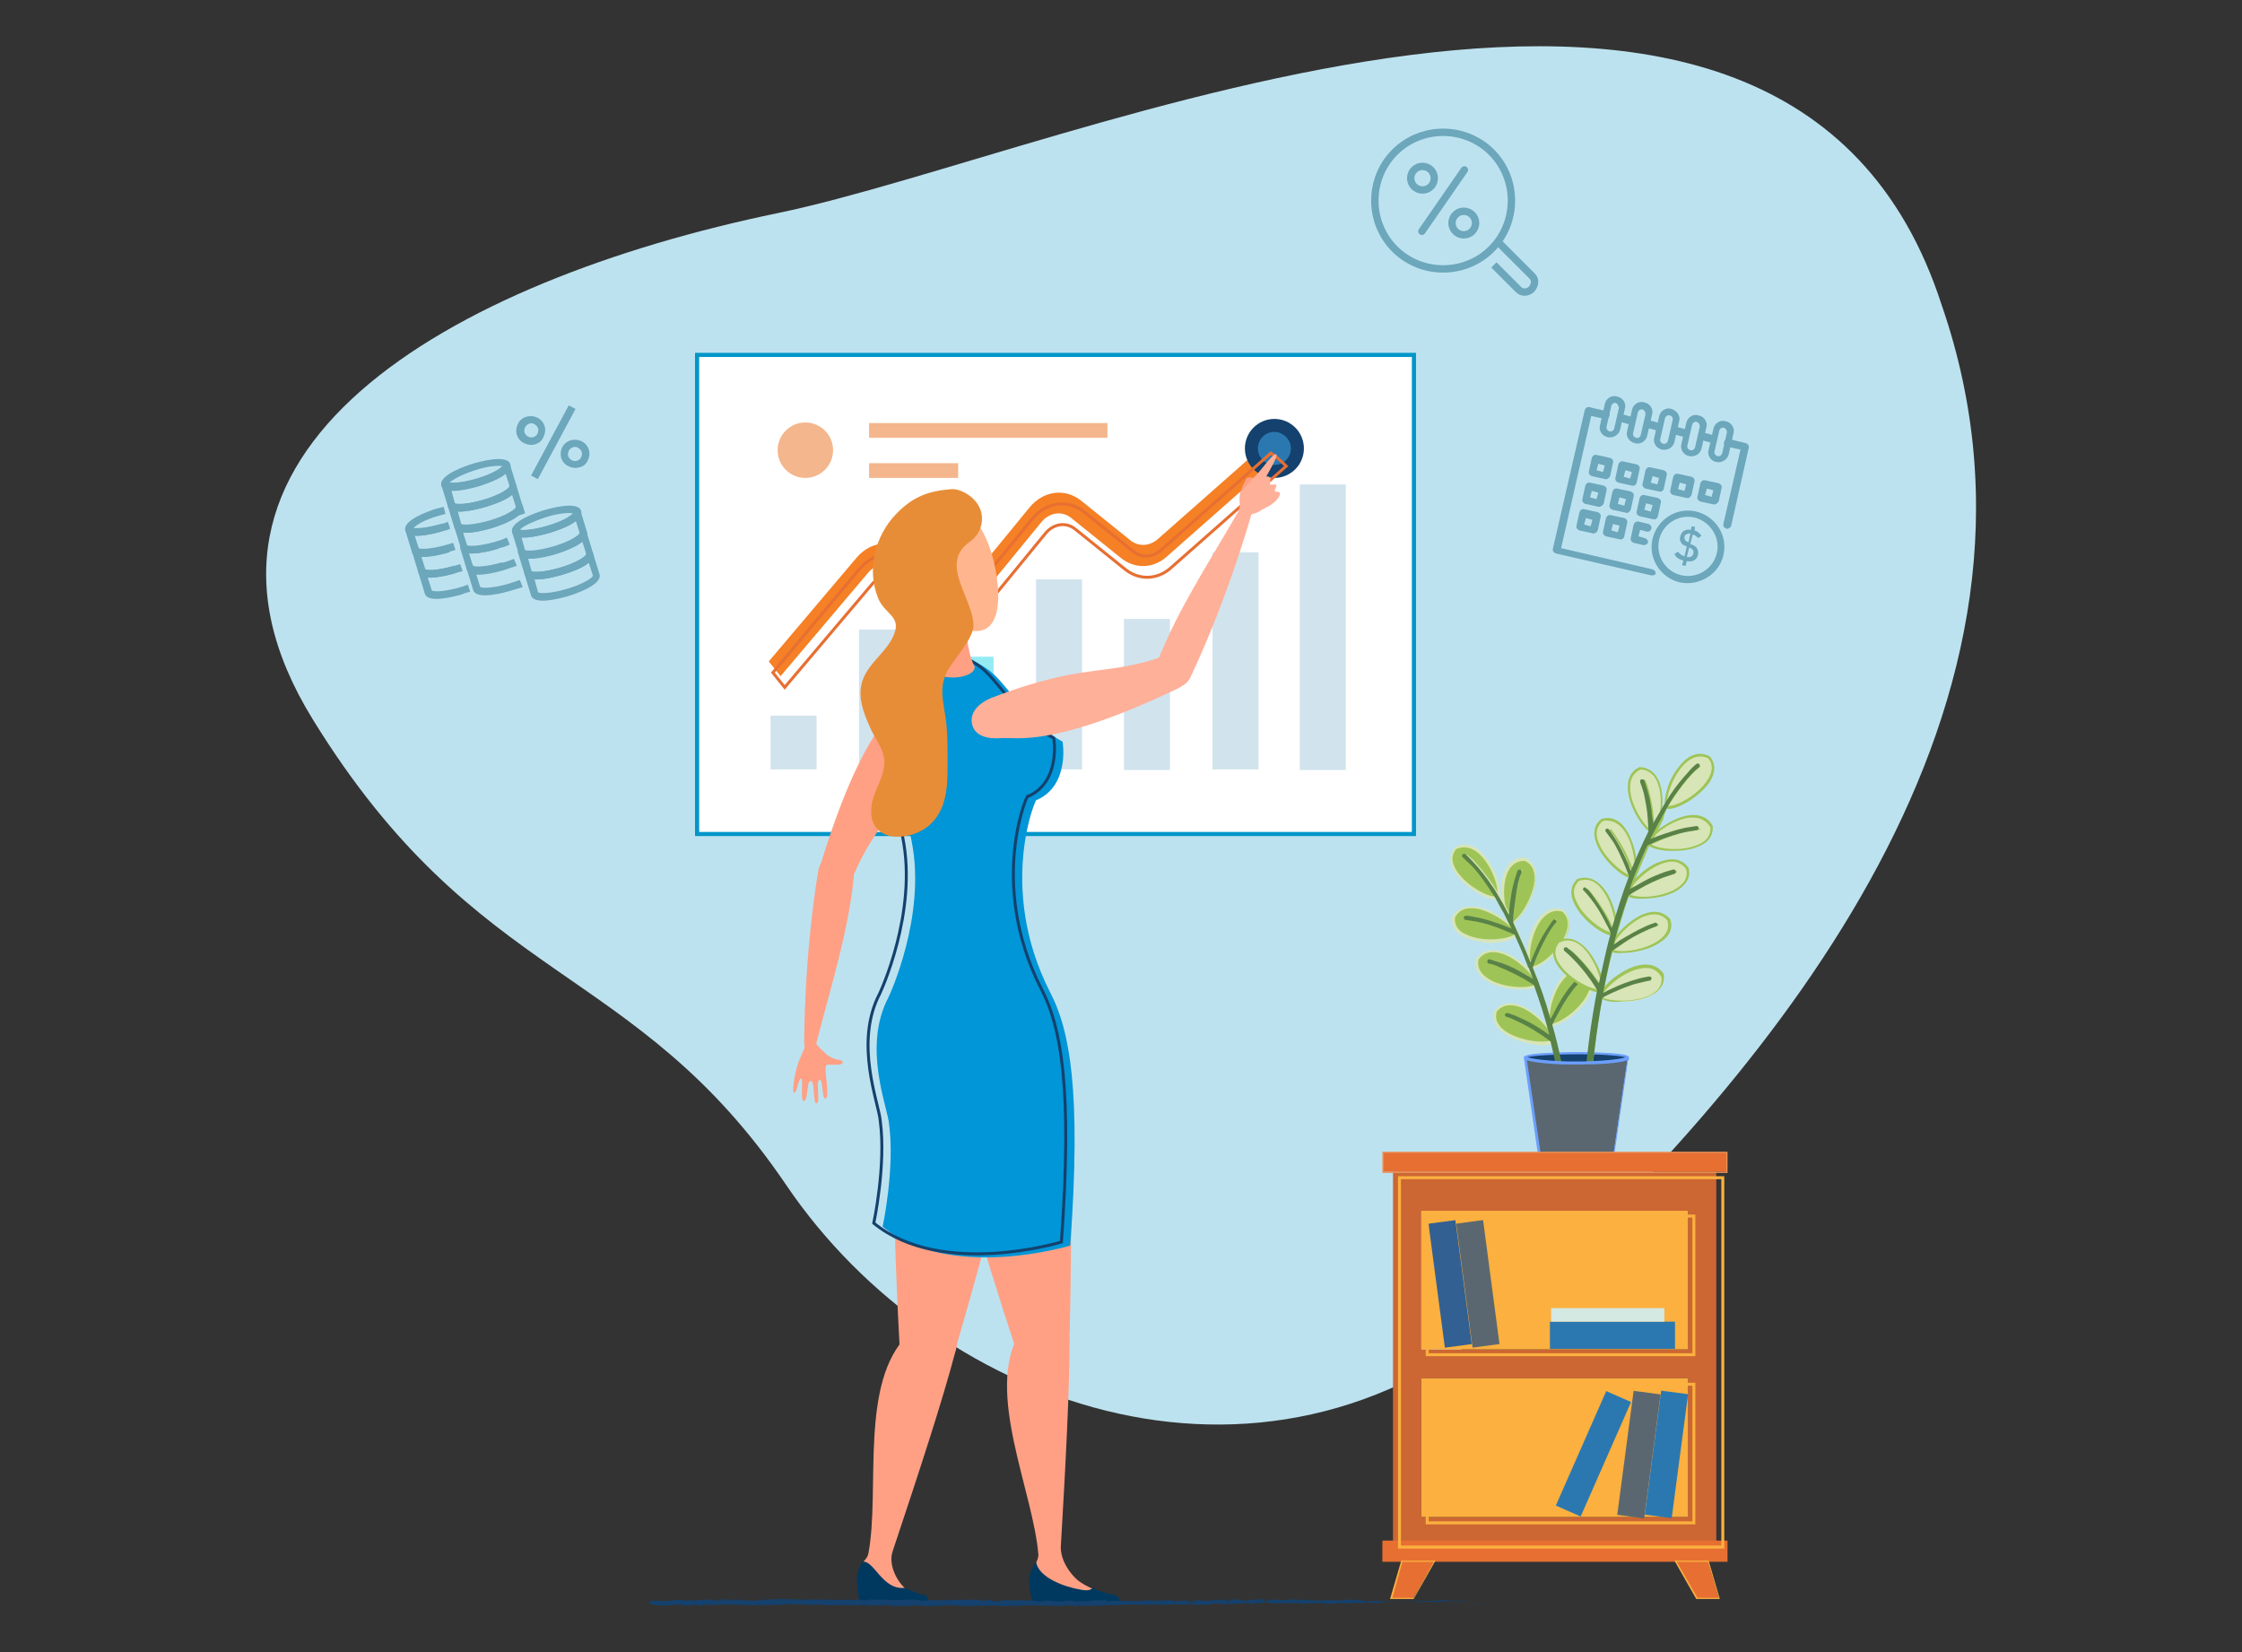 <?xml version="1.0" encoding="utf-8"?>
<!-- Generator: Adobe Illustrator 24.1.2, SVG Export Plug-In . SVG Version: 6.00 Build 0)  -->
<svg version="1.1" id="Layer_1" xmlns="http://www.w3.org/2000/svg" xmlns:xlink="http://www.w3.org/1999/xlink" x="0px" y="0px"
	 width="380px" height="280px" viewBox="0 0 380 280" style="enable-background:new 0 0 380 280;" xml:space="preserve">
<rect x="0" y="0" width="380" height="280" fill="#333333" stroke="none"/>
<style type="text/css">
	.st0{fill-rule:evenodd;clip-rule:evenodd;fill:#BDE2EF;}
	.st1{fill:#FFFFFF;}
	.st2{fill:#0096CA;}
	.st3{fill:#D1E3ED;}
	.st4{fill:#94EBF3;}
	.st5{fill:#F4B68C;}
	.st6{fill:#F58025;}
	.st7{fill:#14416D;}
	.st8{fill:#2B78B1;}
	.st9{fill:none;stroke:#E76F32;stroke-width:0.501;stroke-miterlimit:10;}
	.st10{fill:#FFA085;}
	.st11{fill:#FFB68E;}
	.st12{fill:#003960;}
	.st13{fill:#0096D8;}
	.st14{fill:none;stroke:#14416D;stroke-width:0.501;stroke-miterlimit:10;}
	.st15{fill:#E88D37;}
	.st16{fill:#FFB099;}
	.st17{fill-rule:evenodd;clip-rule:evenodd;fill:#14416D;}
	.st18{fill:#6C9FFD;}
	.st19{fill-rule:evenodd;clip-rule:evenodd;fill:#9EC457;}
	.st20{fill:#D8E5B7;}
	.st21{fill-rule:evenodd;clip-rule:evenodd;fill:#D8E5B7;}
	.st22{fill:#598247;}
	.st23{fill:#9EC457;}
	.st24{fill-rule:evenodd;clip-rule:evenodd;fill:#5A6771;}
	.st25{fill-rule:evenodd;clip-rule:evenodd;fill:#CC6633;}
	.st26{fill-rule:evenodd;clip-rule:evenodd;fill:#FBB03F;}
	.st27{fill-rule:evenodd;clip-rule:evenodd;fill:#E76F32;}
	.st28{fill:#EA9459;}
	.st29{fill:#E76F32;}
	.st30{fill:#FBB03F;}
	.st31{fill-rule:evenodd;clip-rule:evenodd;fill:#2B78B1;}
	.st32{fill-rule:evenodd;clip-rule:evenodd;fill:#D4E9E2;}
	.st33{fill-rule:evenodd;clip-rule:evenodd;fill:#326092;}
	.st34{fill-rule:evenodd;clip-rule:evenodd;fill:none;stroke:#FBB03F;stroke-width:0.501;stroke-miterlimit:10;}
	.st35{fill:#6CA7BC;}
	.st36{fill:none;stroke:#6CA7BC;stroke-width:1.252;stroke-linecap:round;stroke-miterlimit:10;}
	.st37{fill:none;stroke:#6CA7BC;stroke-width:1.252;stroke-miterlimit:10;}
</style>
<g>
	<path class="st0" d="M329.1,51.7c-26.5-82-147.9-25.8-197.2-15.6C76.3,47.6,25,76.5,53,121.9c28,45.5,54.5,40.9,80.3,79
		s82.7,58.6,125,19.4C300.6,181,352.5,119.4,329.1,51.7z"/>
	<g>
		<g>
			<rect x="118.1" y="60.1" class="st1" width="121.5" height="81.2"/>
			<path class="st2" d="M240,141.7H117.8V59.8H240V141.7z M118.5,141h120.8V60.5H118.5V141z"/>
		</g>
		<g>
			<g>
				<rect x="130.6" y="121.3" class="st3" width="7.8" height="9.1"/>
				<rect x="145.6" y="106.7" class="st3" width="7.8" height="23.8"/>
				<rect x="160.6" y="111.3" class="st4" width="7.8" height="19.1"/>
				<rect x="175.6" y="98.2" class="st3" width="7.8" height="32.2"/>
				<rect x="190.5" y="104.9" class="st3" width="7.8" height="25.6"/>
				<rect x="205.5" y="93.6" class="st3" width="7.8" height="36.8"/>
				<rect x="220.3" y="82.1" class="st3" width="7.8" height="48.4"/>
			</g>
			<rect x="147.3" y="78.5" class="st5" width="15.1" height="2.5"/>
			<rect x="147.3" y="71.7" class="st5" width="40.4" height="2.5"/>
			<path class="st6" d="M214.9,74.9l-14.5,12.8l0,0l-4.2,3.7c-1.4,1.2-3.3,1.3-4.7,0.1l-8.2-6.6c-2.7-2.2-6.4-1.8-8.8,1.1l-9.5,11.6
				c-1.4,1.7-3.5,2-5.2,0.7l-6-4.8c-2.7-2.2-6.3-1.7-8.6,1l-14.9,17.6l2,2.5l14.9-17.6c1.4-1.6,3.5-1.9,5.1-0.6l6,4.8
				c2.8,2.2,6.4,1.7,8.7-1.1l9.5-11.6c1.4-1.7,3.6-2,5.2-0.6l8.2,6.6c2.4,2,5.6,1.9,7.9-0.2L217.4,77
				C216.6,76.2,215.8,75.5,214.9,74.9z"/>
			<circle class="st5" cx="136.5" cy="76.3" r="4.7"/>
			<circle class="st7" cx="216" cy="76" r="5"/>
			<path class="st8" d="M218.8,76c0,1.5-1.2,2.8-2.8,2.8c-1.5,0-2.8-1.2-2.8-2.8c0-1.5,1.2-2.8,2.8-2.8
				C217.5,73.2,218.8,74.5,218.8,76z"/>
			<path class="st9" d="M215.4,76.8l-14.5,12.8l0,0l-4.2,3.7c-1.4,1.2-3.3,1.3-4.7,0.1l-8.2-6.6c-2.7-2.2-6.4-1.8-8.8,1.1l-9.5,11.6
				c-1.4,1.7-3.5,2-5.2,0.7l-6-4.8c-2.7-2.2-6.3-1.7-8.6,1L131,114l2,2.5l14.9-17.6c1.4-1.6,3.5-1.9,5.1-0.6l6,4.8
				c2.8,2.2,6.4,1.7,8.7-1.1l9.5-11.6c1.4-1.7,3.6-2,5.2-0.6l8.2,6.6c2.4,2,5.6,1.9,7.9-0.2l19.5-17.2
				C217.1,78.1,216.3,77.4,215.4,76.8z"/>
		</g>
		<g>
			<g>
				<circle class="st10" cx="156.8" cy="119.5" r="3.1"/>
				<path class="st10" d="M139.1,146.5c-0.7,1.3-0.2,2.8,1.1,3.5c1.3,0.7,2.8,0.2,3.5-1.1c0.7-1.3,0.2-2.8-1.1-3.5
					C141.4,144.7,139.8,145.2,139.1,146.5z"/>
				<path class="st10" d="M153.4,118.4c1.6-2,3.3-3,5-2.1c2,1.1,2,3.5,1,6c-6.3,15.4-10.7,16.4-14.7,26c-0.7,1.8-2.7,2.6-4.6,1.6
					c-1.2-0.6-1.4-2.3-0.8-4.1C146.2,123.5,151.8,120.3,153.4,118.4z"/>
			</g>
			<g>
				<path class="st10" d="M139,146.8c-0.4,1.4,0.4,2.8,1.7,3.2c1.4,0.4,2.8-0.4,3.2-1.7c0.4-1.4-0.4-2.8-1.7-3.2
					C140.8,144.7,139.4,145.5,139,146.8z"/>
				<path class="st10" d="M136.3,176.7c0.1-15.7,2.2-28,2.4-29.2c0.4-1.8,1.7-2.8,3.3-2.4c1.6,0.3,2.9,1.7,2.7,3.7
					c-1,9.4-3.6,17.4-6.5,28.6L136.3,176.7z"/>
			</g>
			<path class="st11" d="M150.8,115.5c0.4-0.6,1-0.9,1.6-1.2c-0.1,0.2-0.2,0.3-0.1,0.4c0.1,0.3,2.5,0,2.4,0.7c0,0.4-0.9,0.6-3.6,0.8
				c-0.1,0-0.3,0-0.6,0C150.6,116,150.6,115.7,150.8,115.5z"/>
			<g>
				
					<ellipse transform="matrix(0.999 -3.383680e-02 3.383680e-02 0.999 -7.55 6.111)" class="st10" cx="176.8" cy="226.1" rx="4.5" ry="4.5"/>
				<path class="st10" d="M172.8,225.9l8.5,0.4c0,9.1-0.7,22.2-1.5,35.8l0,0c-0.1,2.1,1.4,4.6,3.1,5.9c0.7,0.5,1.6,1,2.4,1.3
					c-0.4,2.3-9.6,0.8-9.8-4.3c0.3-0.5,0.5-1,0.5-1.5C175.1,252.6,166.9,235.9,172.8,225.9z"/>
			</g>
			<g>
				
					<ellipse transform="matrix(0.404 -0.915 0.915 0.404 -114.054 279.809)" class="st10" cx="157.7" cy="227.4" rx="4.5" ry="4.5"/>
				<path class="st10" d="M153.9,226.2l8.1,2.6c-2.3,8.8-6.4,21.2-10.7,34.1l0,0c-0.7,2,0.4,4.6,1.9,6.1c0.6,0.6,1.3,1.1,2,1.6
					c-0.8,2.2-10-1-8.8-6c0.4-0.4,0.7-0.8,0.8-1.4C149.2,252.5,145.6,234.3,153.9,226.2z"/>
			</g>
			<path class="st12" d="M145.7,271.7h11.7v-0.2c0-0.6-0.3-1.1-0.8-1.2c-0.7-0.1-2.1-0.6-3.2-1.2c-3.9,0.5-5.3-4.9-7.3-4.4
				c-0.1,0.2-0.2,0.4-0.3,0.7C144.7,267.6,145.5,269.8,145.7,271.7z"/>
			<g>
				<circle class="st10" cx="163.1" cy="181.4" r="10.7"/>
				<path class="st10" d="M173.5,184.5c-3.5,15.4-6.7,27.4-11.5,44l-9.5,0.2c-1-18.5-1.7-38.8,0.9-47.4L173.5,184.5z"/>
			</g>
			<path class="st12" d="M175,271.7h14.8v-0.2c0-0.6-0.4-1.1-1-1.2c-0.8-0.1-2.2-0.5-3.6-1.2c-0.2,0.3-0.8,0.6-2.1,0.3
				c-2.5-0.4-7.2-2-7.5-4.8c-0.1,0.2-0.2,0.4-0.4,0.7C173.8,267.6,174.7,269.8,175,271.7z"/>
			<g>
				
					<ellipse transform="matrix(0.998 -6.485903e-02 6.485903e-02 0.998 -11.416 11.353)" class="st10" cx="169.1" cy="181.5" rx="11.8" ry="11.8"/>
				<path class="st10" d="M181,180.6c0.6,15.8,0.7,28.2,0.3,45.5l-9.1,2.6c-5.8-17.6-11.7-37.1-11.4-46.1L181,180.6z"/>
			</g>
			<path class="st13" d="M150.6,169C150.6,169,150.6,169,150.6,169c0,0,6.5-13.7,3.9-26.5c-1.4-7-3.9-23,5.1-30
				c2.8-2.2,5.7-0.5,7.6,0.8c3.3,2.1,6.8,9.1,12.9,12.4c0,0,1.3,7.4-4.4,9.9c0.3-1.4-7,14.4,2.3,32.6l0,0c3.3,6.3,5.3,16.6,3.4,42.9
				c0,0-20.3,6.2-31.8-3.2c0,0,2.1-9.8,1.1-17.3C150.5,187.7,146.1,177.5,150.6,169z"/>
			<path class="st14" d="M149.1,168.4C149.1,168.4,149.1,168.4,149.1,168.4c0,0,6.5-13.7,3.9-26.5c-1.4-7-3.9-23,5.1-30
				c2.8-2.2,5.7-0.5,7.6,0.8c3.3,2.1,6.8,9.1,12.9,12.4c0,0,1.3,7.4-4.4,9.9c0.3-1.4-7,14.4,2.3,32.6l0,0c3.3,6.3,5.3,16.6,3.4,42.9
				c0,0-20.3,6.2-31.8-3.2c0,0,2.1-9.8,1.1-17.3C149,187.1,144.7,176.8,149.1,168.4z"/>
			<g>
				<path class="st10" d="M158.6,113.4c0.7-1.9,0.6-5.3,0.3-7.7c-0.2-1.6,0.7-3,2.1-3.1l0,0c1.3-0.1,2.5,1.1,2.6,2.8
					c0.2,2.5,0.6,5.8,1.6,7.6C165.3,115.1,158.8,115.6,158.6,113.4z"/>
			</g>
			<path class="st11" d="M163.9,86.5c5.5,5.4,5.3,14.8,5.3,14.8c-0.3,11.4-11.2,2.2-12.2,1.3c-2.6-2.4-4.8-8.1-2.9-11.4
				C156.4,87.1,162.7,85.3,163.9,86.5z"/>
			<path class="st15" d="M146.2,115.3c1.1-3.2,4.6-5.1,5.5-8.3c0.8-2.6-1.9-3.1-2.9-5.7c-1.9-4.8-0.5-10.5,3.1-14.2
				c2.8-2.9,5.4-3.9,9.4-4.2c1.3-0.1,3.9,1.1,4.8,3.3c0.7,1.6,0.4,4.1-1.7,5.6c-5.3,3.7,0.4,9.3,0.6,14.1c0.1,2.2-3.3,5.8-4.4,7.8
				c-1.3,2.5-0.9,4.3-0.5,6.9c0.6,3.2,0.5,6.6,0.5,9.8c0,2.7-0.2,5.4-1.6,7.7c-1.4,2.3-3.9,3.6-6.6,3.7c-1.5,0.1-3-0.4-3.9-1.5
				c-1-1.3-1-3.1-0.6-4.7c0.4-1.6,1.3-3,1.7-4.6c0.9-3-0.5-4.5-1.8-7C146.5,121.2,145.2,118.2,146.2,115.3z"/>
			<g>
				<path class="st16" d="M169.1,124.8c1.6-0.4,2.6-2.1,2.1-3.8c-0.4-1.6-2.1-2.6-3.8-2.1c-1.6,0.4-2.6,2.1-2.1,3.8
					C165.7,124.3,167.4,125.2,169.1,124.8z"/>
				<path class="st16" d="M200,116.3c1.4-0.4,2.2-1.8,1.8-3.2c-0.4-1.4-1.8-2.2-3.2-1.8c-1.4,0.4-2.2,1.8-1.8,3.2
					C197.2,115.8,198.6,116.7,200,116.3z"/>
				<path class="st16" d="M169.8,125.1c-2.5,0.2-4.5-0.4-5-2.2c-0.6-2.2,1.2-3.9,3.7-4.8c15.5-5.9,19.3-3.4,29-7
					c1.8-0.7,3.7,0.3,4.3,2.3c0.4,1.3-0.7,2.6-2.4,3.4C178.4,126.8,172.2,124.9,169.8,125.1z"/>
			</g>
			<path class="st10" d="M214.1,82.3c0.2-0.6-2.4-2-2.9-1.1s-1.3,2.7-1,3.3s1.4,1.2,1.9,0.5c0.5-0.6,0.3-1.6,0.1-2
				c-0.3-0.4,0.5-0.6,0.9-0.5C213.5,82.8,214,82.8,214.1,82.3z"/>
			<path class="st16" d="M215.9,85.2c0.7-0.6,1.2-1.4,1-1.7c-0.2-0.3-0.7,0-0.8-0.3c-0.2-0.2,0.4-0.7,0.2-1c-0.2-0.3-0.7,0.1-1-0.1
				c-0.3-0.2,0.3-0.8-0.1-1.2c-0.1-0.1-0.3-0.2-0.6-0.1c0.6-1.1,2.1-3.6,1.7-3.8c-0.5-0.2-2.2,2.2-3,3.1s-2.3,2.5-2.3,2.5l0,0
				c-0.6,0.7-1,1.6-0.9,2.4c0.3,1.7-1,3-1,3l1.8-0.1c0,0,0.8-0.7,1.8-0.9c0.5-0.1,1.1-0.6,1.9-1C215,85.9,215.5,85.5,215.9,85.2z"/>
			<g>
				<path class="st16" d="M201.4,115.2c0.8-1.2,0.4-2.8-0.8-3.6c-1.2-0.8-2.8-0.4-3.6,0.8c-0.8,1.2-0.4,2.8,0.8,3.6
					C199,116.8,200.6,116.4,201.4,115.2z"/>
				<path class="st16" d="M212.1,87.2c-4.4,15.1-9.7,26.3-10.3,27.5c-0.8,1.6-2.4,2.2-3.9,1.4c-1.4-0.8-2.3-2.4-1.6-4.3
					c3.5-8.7,8.2-15.8,14-25.8L212.1,87.2z"/>
			</g>
			<g>
				<path class="st10" d="M136.3,176.8c0,0.5,0.4,1,1,1c0.5,0,1-0.4,1-1c0-0.5-0.4-1-1-1C136.7,175.8,136.3,176.3,136.3,176.8z"/>
				<path class="st10" d="M142.8,179.9c0.4,0.9-2.4,0.4-2.7,0.6c-0.6,0.4,0.7,5.4-0.2,5.7c-0.6,0.1-0.4-3.4-1-3.2
					c-0.7,0.2,0.2,4-0.5,4c-0.7,0-0.2-3.8-1-3.8c-0.7-0.1-0.4,3.5-1.2,3.4c-0.6-0.1,0-3.7-0.4-3.8c-0.5-0.1-0.7,2.5-1.2,2.4
					c-0.4-0.1,0-2.7,0.5-4.4c0.5-1.9,1.3-2.8,1.3-3.5c-0.1-1.7,1.4-1.6,1.9-0.5c0.3,0.6,1.8,1.9,1.9,2
					C141.6,179.8,142.6,179.5,142.8,179.9z"/>
			</g>
		</g>
	</g>
	<g>
		<g>
			<g>
				<g>
					<path class="st7" d="M251.5,272c0.1,0,0-0.1-0.2-0.1l-0.2,0.1L251.5,272z"/>
				</g>
			</g>
			<g>
				<g>
					<path class="st7" d="M250,271.8c-0.3,0-0.6,0.1-0.4,0.2c0.3-0.1,0.3-0.1,0.6-0.2c0.2,0,0.4,0,0.4,0.1c0.1,0,0.3,0,0.5,0
						C250.8,271.8,250.4,271.8,250,271.8C249.9,271.8,250,271.8,250,271.8z"/>
				</g>
			</g>
			<g>
				<g>
					<path class="st7" d="M228.2,271.6l0.1,0C228.3,271.6,228.2,271.6,228.2,271.6z"/>
				</g>
			</g>
			<g>
				<g>
					<path class="st7" d="M214.6,271.6c0.1,0,0.1,0,0.2,0C214.7,271.6,214.6,271.6,214.6,271.6z"/>
				</g>
			</g>
			<g>
				<g>
					<path class="st7" d="M212.3,271.5c0,0,0.1,0,0.1,0C212.4,271.5,212.4,271.5,212.3,271.5z"/>
				</g>
			</g>
			<g>
				<g>
					<path class="st7" d="M228.2,271.6l-0.4,0C227.8,271.6,228,271.6,228.2,271.6z"/>
				</g>
			</g>
			<g>
				<g>
					<path class="st7" d="M247,272c0.1,0,0.1,0,0.2,0C247.1,272,247.1,272,247,272C247,272,247,272,247,272z"/>
				</g>
			</g>
			<g>
				<g>
					<path class="st7" d="M234.1,271.6l0.1,0c0,0,0.1,0,0.1,0L234.1,271.6z"/>
				</g>
			</g>
			<g>
				<g>
					<path class="st7" d="M238.7,271.6c-0.1,0-0.1,0.1-0.2,0.1C238.6,271.6,238.7,271.6,238.7,271.6
						C238.8,271.6,238.8,271.6,238.7,271.6z"/>
				</g>
			</g>
			<g>
				<g>
					<path class="st7" d="M246,271.7l0.1,0C246.1,271.7,246,271.7,246,271.7z"/>
				</g>
			</g>
			<g>
				<g>
					<path class="st7" d="M230.9,271.6C230.9,271.5,230.8,271.5,230.9,271.6C230.8,271.5,230.8,271.5,230.9,271.6z"/>
				</g>
			</g>
			<g>
				<g>
					<path class="st7" d="M208.1,271.4C208.1,271.4,208.1,271.4,208.1,271.4C208.2,271.4,208.2,271.4,208.1,271.4z"/>
				</g>
			</g>
			<g>
				<g>
					<path class="st7" d="M169.3,271.4c0.4,0.1-0.7,0.1-0.1,0.2C169.1,271.6,169.8,271.5,169.3,271.4z"/>
				</g>
			</g>
			<g>
				<g>
					<path class="st7" d="M246.9,272c-0.1,0-0.1,0-0.2,0C246.8,272,246.8,272,246.9,272z"/>
				</g>
			</g>
			<g>
				<g>
					<path class="st7" d="M169.2,271.6C169.2,271.6,169.2,271.6,169.2,271.6L169.2,271.6C169.2,271.6,169.2,271.6,169.2,271.6z"/>
				</g>
			</g>
			<g>
				<g>
					<path class="st7" d="M198.3,271.4C198.4,271.5,198.4,271.5,198.3,271.4C198.4,271.5,198.4,271.5,198.3,271.4z"/>
				</g>
			</g>
			<g>
				<g>
					<path class="st7" d="M205.6,271.5l-0.2,0C205.5,271.5,205.6,271.5,205.6,271.5z"/>
				</g>
			</g>
			<g>
				<g>
					<path class="st7" d="M194.6,271.5c-0.1,0-0.1,0-0.3,0c0,0,0,0,0,0C194.4,271.5,194.5,271.5,194.6,271.5z"/>
				</g>
			</g>
			<g>
				<g>
					<path class="st7" d="M190.7,271.5C190.7,271.6,190.7,271.6,190.7,271.5c0.1,0,0.2,0,0.2,0L190.7,271.5z"/>
				</g>
			</g>
			<g>
				<g>
					<path class="st7" d="M114.7,272.1c-0.1,0-0.1,0-0.2-0.1C114.6,272.1,114,272.1,114.7,272.1z"/>
				</g>
			</g>
			<g>
				<g>
					<path class="st7" d="M247,272c0,0-0.1,0-0.1,0C246.9,272,247,272,247,272C247,272,247,272,247,272z"/>
				</g>
			</g>
			<g>
				<g>
					<path class="st7" d="M194.4,272.2l-0.6,0C194,272.2,194.2,272.2,194.4,272.2z"/>
				</g>
			</g>
			<g>
				<g>
					<path class="st7" d="M142.8,272.1l-0.1,0C142.7,272.1,142.8,272.1,142.8,272.1z"/>
				</g>
			</g>
			<g>
				<g>
					<path class="st7" d="M191.9,272.2c-0.1,0-0.2,0-0.4-0.1c0,0-0.1,0-0.1,0L191.9,272.2z"/>
				</g>
			</g>
			<g>
				<g>
					<path class="st7" d="M114.5,272C114.5,272,114.5,272,114.5,272C114.5,272,114.5,272,114.5,272z"/>
				</g>
			</g>
			<g>
				<g>
					<path class="st7" d="M112.5,272.1c0.5-0.1,1.4,0,1.9-0.1c0,0,0.1,0,0.1,0c-0.1-0.1-0.1-0.1-0.1-0.1c0.3,0,0.5-0.1,0.6,0
						c-0.2,0-0.2,0-0.3,0l0.3,0c0.3,0.1-0.4,0-0.4,0.1c0.5,0,1.2-0.1,1.6-0.1c0.1,0.1-1,0-0.4,0.1l-0.6,0c0.5,0.1-0.4,0,0.1,0.1
						c0.8,0,0.9,0,1.8,0c0.2-0.1-0.1-0.1,0.1-0.1c1.2-0.1,0.9,0.2,1.8,0.1c0.2-0.1,0.3-0.2,0.9-0.1l-0.2,0.1c0.8,0,0.5-0.2,1.3-0.1
						c-0.2,0-0.6,0-0.5,0c0.6,0.1,0.4-0.1,0.8-0.1l0.1,0.1c0.9,0,1.8-0.1,2.8-0.1c-0.1,0-0.2,0.1,0,0.1c1.2,0,2.6,0,3.8,0.1l0.5-0.1
						c0.1,0,0.2,0,0.1,0.1c0.5,0,0-0.1,0.2-0.1c0.3,0,0.3,0,0.2,0.1c0.8-0.1,2.3-0.1,3.2-0.1l-0.2,0c0.7,0,0.8-0.2,1.4-0.1l-0.1,0
						c1.4,0,3,0,4.1,0.1c0.2-0.1,1.4,0.1,1.5-0.1c0.8,0.1,0.6,0.1,1.7,0.2c0.3,0,0.5-0.1,0.8-0.1l0,0.1l0.5-0.1l0.3,0.1l0.4,0
						c-0.1,0-0.3,0-0.3-0.1c0.6,0,1.4,0.1,1.4,0.1l1.3-0.1c0,0-0.2,0-0.3,0.1c0.5,0,0,0.1,0.6,0c-0.1,0,0-0.1,0.1-0.1
						c0.3,0.1,1.1,0.1,1.6,0l-0.1,0.1c1,0,2.1,0,3.2,0c-0.4,0-0.3-0.1,0-0.1l0.1,0.1c0.2-0.1-0.3,0,0.1-0.1c0.4,0,0.3,0.1,0,0.1
						l0.5,0c0,0-0.1,0-0.1,0.1c0.2-0.1,0.9,0.1,1.2,0l0,0c1.1,0,1.6,0,2.5,0c0-0.1,0.4-0.1,0.6-0.1c0.7,0,1.4,0.1,2.2,0.1
						c0.6,0,0.2-0.1,0.4-0.1c0,0.1,0.8,0.1,0.4,0.1c1,0,1.2,0,2.4-0.1c-0.1,0-0.3,0-0.2-0.1c0.2,0,0.5,0,0.5,0.1l-0.1,0
						c1.4-0.1,3.1,0.2,4.2,0.1l-0.1,0l1.1-0.1c0.5,0-0.3,0.1,0.1,0.1c1.2-0.1,1.9,0,2.9-0.1c0.8,0.2,2.7,0,3.8,0.1l-0.1,0
						c0.3,0,0.3,0,0.5,0c0,0-0.3,0-0.1-0.1c2.3-0.1,4.7,0.1,7,0.1c0.9,0,0.5-0.3,1.6-0.1l-0.3,0.1c1.7-0.1,3.5,0,5.2-0.1
						c-0.1,0-0.1,0-0.3,0c0.4,0.1,1.3,0,1.3-0.1c0.3,0,0.1,0,0.2,0.1c0.4,0,0.9-0.1,1.1,0c0,0,0,0-0.1,0c0.3,0,1,0,0.8-0.1
						c0.6,0,1.2,0,1.7,0c0.3-0.1,1.1,0,1.2-0.1c0,0.1,1.1,0.1,1.5,0c-0.1,0,0.3,0,0.2,0.1c0.5,0,0.9,0,0.8-0.1
						c0.8,0.2,1.7-0.1,2.2,0.1c1.4-0.1,2.6-0.1,3.8-0.1c0,0.1-1.4,0-1.3,0.1c1.2-0.1,1.8-0.2,3-0.1c0.3,0-0.2,0.1-0.3,0.1
						c1.2-0.1,2.2,0,3.3-0.1c0,0-0.1,0-0.2,0c0.2,0,0.5,0,0.4,0l-0.2,0c-0.3-0.1,0.8-0.2,0.8-0.2c-0.3,0.2,1,0,0.5,0.2
						c0.1,0,0.3,0,0.3-0.1c0.2,0,0.3,0,0.1,0.1c0.7,0,0.5-0.1,1.1-0.1c0,0-0.1,0-0.2,0.1c0.3-0.1,0.7-0.1,1.2-0.1c0,0,0,0-0.1,0
						c0.9,0,1.6-0.1,2.6-0.1c-0.3,0.1,0.4,0,0.4,0.1l0.6,0l-0.2-0.1c0.5,0,0.9-0.1,1.4,0l-0.4,0l0.9,0l-0.5,0
						c0.5-0.1-0.1-0.1,0.6-0.1c-0.1,0,0.5,0,0.8,0.1c0,0,0,0,0,0c0.2,0,0.5-0.1,0.9,0c0.1,0-0.1,0.1,0,0.1c0.2-0.1,1.2,0,1.5-0.1
						c-0.1,0-0.1,0.1-0.1,0.1l0.2-0.1c0.2,0,0.3,0,0.2,0.1c0.7,0-0.2-0.1,0.6-0.1c-0.1,0,0,0-0.2,0c0.8,0,1.6,0,2.3,0
						c0.2,0.1-0.7,0-0.4,0.1c1.1,0,2.3-0.1,3.3-0.1l-0.2,0c0.1-0.1,0.8,0.1,1.3,0c-0.1,0-0.2,0.1-0.1,0.1c0.7,0,1.5,0,2.6-0.1
						l-0.1,0c0.4,0,1.1,0,1.6,0c0.1,0,0.4,0,0.2-0.1c1.4,0.2,2.7-0.1,4,0.1c-0.2,0-0.4,0-0.2,0l1.1,0c-0.1-0.1-0.1,0-0.4-0.1
						c0.1,0,0.4-0.1,0.7-0.1c-0.5,0,0,0.1,0.2,0.1c0,0,0,0,0-0.1c0.6,0.1,0.1-0.1,0.9-0.1l0,0c0.3,0,0.5-0.1,0.9-0.1
						c0.1,0.1-0.3,0-0.3,0.1c0.4,0,0.9-0.1,1.2-0.1c-0.2,0-0.4,0-0.6,0c0.4,0.1,0.5,0.1,0.8,0.1l0,0l0.7,0l-0.2,0
						c0.5-0.2,1.1,0,1.8-0.2c-0.7,0.1-0.1,0.1-0.2,0.2c0.2,0,0.5,0,0.4,0.1c0.3-0.1,0.6,0.1,1.1,0c0,0,0.4,0,0.3,0.1
						c0.4,0-0.1,0-0.1-0.1c0.7-0.1,1.6,0.1,2.6,0c0.9-0.1,1-0.1,1.8-0.2c0.3,0-0.2,0.1-0.2,0.1c0.4,0,0.8,0,1.2,0
						c-0.1,0,0,0,0.1,0.1c0.3,0,0.2-0.1,0.7-0.1c-0.1,0-0.2,0.1-0.3,0.1c0.4,0,0.8-0.1,1.2-0.1c0.1,0-0.2,0.1-0.4,0.1
						c0.4,0,1.2,0,1.3-0.1l-0.2,0c0.1,0,0,0.1-0.1,0.1c-0.4,0.1-0.6,0-0.6-0.1l0.3,0c-0.3-0.2-1.1,0-1.7,0l0.2-0.1l-0.6,0.1
						c-0.1,0-0.2-0.1,0.1-0.1c-0.4-0.1-0.4,0-0.7,0c0,0,0,0,0,0l-0.4,0c0.1,0-0.1-0.1,0.2-0.1c-0.7-0.1-1.2,0.1-1.4,0l0.1,0
						c-1,0-0.1,0.1-0.8,0.2l-0.5-0.2l-0.1,0.1c-0.1,0-0.3,0-0.3,0c-0.4,0.1,0.1,0-0.2,0.1c-0.5-0.1-1.4,0-1.5-0.1
						c-0.2,0.1,0.5,0-0.1,0.1c-0.2-0.1-0.6,0-1.1,0c0.1-0.1,0.6,0,0.1-0.1c-0.3,0.1-0.9,0-1.3,0c0,0.1-0.8,0-1.5,0.1
						c0,0-1.2-0.1-1.8-0.1l0,0c-0.1,0.1-0.7,0.1-1.2,0.1c0-0.1,0.1-0.1,0.3-0.1l-0.4,0c-0.1,0-0.2,0-0.5,0.1l0.1-0.1
						c-0.6,0-1.1,0.1-1.9,0c0,0.1,0.6,0.2-0.2,0.2c0,0-0.1-0.1,0.1-0.1c-0.1,0-0.2,0-0.4,0l0.3-0.1c-0.3,0-0.2,0.1-0.4,0
						c0-0.1-0.2,0-0.2-0.1c0.1,0,0.2,0,0.3,0c-0.3,0-0.7,0-0.8-0.1c0,0,0,0.1-0.2,0.1c-0.6,0-0.2-0.1-0.5-0.1c-0.1,0-0.5,0-0.5,0.1
						c-0.2,0-0.2,0-0.3-0.1c-0.3,0-1.4,0-1,0.1l0.1,0c0,0,0,0,0,0c-1,0.1-2,0-2.9,0l0,0c-0.6,0-1.3,0-1.7,0.1
						c-0.2,0-0.4-0.1-0.3-0.1c-0.4,0-0.5,0.1-1.1,0c0.4,0-0.1,0,0.4,0c-0.6,0-0.7-0.1-1.3,0c0.2-0.1-0.4-0.1-0.7-0.1l0.4,0.1
						c-0.3,0-0.6,0-0.8,0l0.1-0.1c-1.1-0.1-2.1,0.2-2.9,0c-0.3,0.1,0.6,0,0.4,0.1c-0.5,0-1.1-0.1-1.2-0.1c-0.7-0.1-0.7,0.1-1.4,0.1
						c0.1,0,0.2,0.1-0.4,0.2c-0.5,0-0.6-0.1-0.3-0.2c0.1,0,0.2,0,0.2,0c0.2,0,0.4,0,0.2-0.1l-0.1,0c-0.3,0-1,0-0.8-0.1
						c-0.4,0-0.2,0.1,0.1,0.1c-0.7,0-1.1,0-1.8,0c0.1,0,0.2,0.1,0.1,0.1c-1,0-0.4,0.1-1.1,0.1c-0.4-0.1,0.1-0.1-0.6-0.1
						c-0.4,0-0.1-0.1,0.1-0.1c-0.6,0.1-1.2,0-1.5-0.1l0.3,0c-0.2,0-0.4,0-0.5,0l0.2,0.1c-0.2,0-0.4,0-0.4,0c-0.2,0,0.2,0.1-0.2,0.2
						c-0.3,0-0.8,0-0.9-0.1c0.8,0-0.1-0.1,0.6-0.1c-0.1,0-0.3,0-0.5,0c0,0,0,0,0.1,0c-0.8-0.1-0.4,0.1-1.2,0.1
						c0.1,0-0.2-0.1-0.3-0.1c0.3,0,0.2,0.1-0.1,0.1c-0.5,0-0.6,0-0.8,0l0.3,0c-0.1,0-0.4,0-0.7,0.1c0,0,0.3,0,0.2,0
						c-0.4,0.1-0.9-0.1-1.5,0c-0.3,0,0-0.1-0.3-0.1c-0.6,0.1-0.7-0.1-1.3,0c0.2,0.1,0.2,0.1-0.2,0.1l1.1,0l-0.7,0.1
						c0.3,0,0.7,0,0.9,0c-0.3,0.1-0.3,0-0.1,0.1c-0.5-0.1-0.9,0.1-1.4,0l0-0.2c-0.8-0.1-1.4,0.1-2.4,0l0.3,0c-0.1,0.1-0.6,0-1,0
						c0-0.1-0.2-0.1-0.3-0.1c0,0-0.7,0-0.8,0.1l-0.5-0.1c-0.8,0-0.9,0.2-1.7,0.1c0.2-0.1-0.1-0.1,0.4-0.1c-0.3,0-0.5,0-0.5,0
						c-0.2,0-0.7,0.1-1,0c-0.1,0-0.1,0.1-0.4,0.1c0,0,0,0,0,0c0,0-0.5,0-0.2,0.1c-0.8-0.2-2.3,0-3-0.1c-0.6,0-1.3,0-1.8,0
						c0,0,0,0,0.1,0c-0.7-0.1-0.4,0.2-1.3,0.1c-0.4-0.1,0.4,0,0.2-0.1c-0.1-0.2-1,0-1.5-0.1l0.1,0c-0.4-0.1-1,0.1-1.7,0.1
						c0,0,0,0,0,0c-0.5,0.1-1.4,0.1-2,0.1c0.2-0.1,0.3,0,0.2-0.1c-0.3,0,0.1,0.1-0.5,0.1c-0.2,0-0.6-0.1-0.7-0.1l0.6,0
						c-0.3-0.1-0.7,0-1,0l0,0c-0.9,0-0.9,0.1-1.8,0.1l0.1,0c-0.5,0.1-0.4-0.1-0.9,0l-0.2-0.1c-0.3,0-1.2,0.1-1.8,0.1
						c0.3-0.1,1-0.1,1.5-0.2c-0.3,0-1.1,0-1.3,0.1c0.1,0,0.3,0,0.4,0c-0.4,0.1-0.9,0.1-1.6,0.1c0.1-0.2-1.7-0.1-2.2-0.2
						c-1.2,0.1-2.3,0-3.7,0c0.5,0.2-0.4,0-0.3,0.2c-0.3,0-0.4,0-0.5,0l-1-0.1c-0.2,0,0.3,0,0.3-0.1c-0.7,0-0.3-0.1-0.7-0.1
						c0.1,0.1-0.2,0.1-0.6,0.1l0.6,0.1c-1,0.1-0.8-0.1-1.8-0.1l0.3-0.1c-0.5,0-1.8,0-2.3,0.1c-0.1,0-0.2-0.1,0-0.1
						c-1.2,0-2.7,0.1-3.6,0.1l0.1,0c-0.2,0-0.4,0.1-0.7,0c0,0,0.1,0,0,0c-0.1,0-0.6,0.1-0.9,0l0.3,0c-1.2-0.1-1.8,0.1-2.8,0.1
						c0-0.1-0.9-0.2-1.4-0.2l0,0c-1.4,0-2.3,0.1-3.6,0.1c-0.8-0.1-2.6-0.1-3.9-0.1c0.2,0,0,0.1-0.3,0.1c-0.3,0-0.8,0.1-0.8,0l0.1,0
						c-0.2-0.1-0.8-0.1-1.3-0.1l-0.1,0.1c-1.2-0.2-3.2,0.1-3.9-0.1c-0.3,0-0.7,0-1,0.1l0-0.1c-0.8,0-1.2,0-2.3,0l0.2-0.1
						c-0.6,0-0.7,0.2-1.3,0.2l-0.2-0.1c-1,0-2-0.1-3,0c0,0,0-0.1,0.2-0.1c-0.5,0-1.8-0.1-1.7,0.1c0-0.1-1,0-1.6,0l0.1-0.1
						c-0.5,0.1-0.5,0.1-1.1,0.2c-0.2,0-0.1-0.1,0.1,0c-0.5,0-0.4,0.1-1,0l0.2,0c-0.5,0-0.5,0-0.8,0.1c-0.3,0-1,0-1.1-0.1
						c-0.1,0-0.4,0.1-0.7,0.1c0,0,0.1,0,0.1-0.1c-0.9-0.1-1.3,0.1-1.9,0c0,0-0.1,0-0.1,0c0.7,0,1.2,0,1.2,0c0-0.1-0.6-0.1-0.1-0.2
						c-0.4,0.1-1.2,0.2-1.8,0.1c0,0-0.1,0-0.1,0l0.1,0c-0.1,0-0.2,0-0.3,0c-0.2,0-0.3,0-0.4,0c-0.1-0.1-0.6,0-0.9,0
						c0,0.1-0.3,0.1,0,0.1c0,0,0.1,0,0.2,0c0,0,0.1,0,0.1,0c0,0,0,0,0,0c0.2,0,0.4,0,0.7,0c-0.2,0-0.4,0.1-0.8,0
						c-0.1,0.1-0.3,0.1-0.4,0.1c-0.4-0.1-1.1-0.2-1.2-0.2c-0.8,0-2,0-2.5,0.2c-0.2,0-0.3,0-0.4-0.1c0.1,0,0.3,0,0.4,0
						c-0.5,0-1.4,0-1.5,0.1c-0.6,0,0.3-0.1-0.5-0.1l0.1,0c-1.6-0.2-2.7,0.3-4.5,0.1c0.1,0,0.2,0,0.2,0c-0.4,0-0.9,0-1.4,0
						c0,0.1,0,0.3-0.1,0.5c0.5,0,0.2,0.1,0.4,0.1C111.8,272.2,112.2,272.1,112.5,272.1C112.5,272.1,112.6,272.1,112.5,272.1z
						 M123.2,271.5c-0.1,0-0.2,0-0.3,0c0,0,0,0,0,0c0,0,0,0,0.1,0C123.2,271.4,123.2,271.4,123.2,271.5z M125.1,271.9
						c-0.1,0,0.2,0,0.4,0.1c-0.1,0-0.3,0-0.5,0C124.9,271.9,124.9,271.9,125.1,271.9z"/>
				</g>
				<g>
					<path class="st7" d="M124,272c0.1,0,0.2,0,0.3,0c0,0,0,0,0,0C124.1,272,124,272,124,272z"/>
				</g>
			</g>
			<g>
				<g>
					<path class="st7" d="M122.6,271.5C122.6,271.5,122.6,271.5,122.6,271.5C122.6,271.6,122.6,271.6,122.6,271.5
						C122.7,271.6,122.7,271.5,122.6,271.5C122.7,271.5,122.7,271.5,122.6,271.5z"/>
				</g>
			</g>
			<g>
				<g>
					<path class="st7" d="M228.3,271.7L228.3,271.7C228.3,271.7,228.4,271.7,228.3,271.7C228.3,271.7,228.3,271.7,228.3,271.7z"/>
				</g>
			</g>
			<g>
				<g>
					<polygon class="st7" points="141.5,272.1 141.5,272.1 141.4,272.1 					"/>
				</g>
			</g>
			<g>
				<g>
					<path class="st7" d="M234.8,271.9C234.8,271.9,234.8,271.9,234.8,271.9C234.8,271.9,234.8,271.9,234.8,271.9z"/>
				</g>
			</g>
			<g>
				<g>
					<path class="st7" d="M237.5,271.9l0.4,0C237.8,272,237.6,271.9,237.5,271.9z"/>
				</g>
			</g>
			<g>
				<g>
					<path class="st7" d="M239.7,272C239.7,272,239.7,272,239.7,272C239.7,271.9,239.7,271.9,239.7,272L239.7,272z"/>
				</g>
			</g>
			<g>
				<g>
					<path class="st7" d="M205.8,272.1C205.7,272.1,205.7,272.1,205.8,272.1C205.5,272.1,205.6,272.1,205.8,272.1z"/>
				</g>
			</g>
			<g>
				<g>
					<path class="st7" d="M215.8,271.9c-0.1,0-0.2,0-0.3,0C215.7,271.9,215.8,271.9,215.8,271.9z"/>
				</g>
			</g>
			<g>
				<g>
					<path class="st7" d="M194.5,272.2C194.5,272.2,194.5,272.2,194.5,272.2C194.5,272.2,194.4,272.2,194.5,272.2L194.5,272.2z"/>
				</g>
			</g>
			<g>
				<g>
					<path class="st7" d="M215.1,271.9c0.2,0,0.3,0,0.5,0C215.4,271.9,215.2,271.9,215.1,271.9z"/>
				</g>
			</g>
			<g>
				<g>
					<path class="st7" d="M248.9,272l0.1,0c0,0,0,0,0,0L248.9,272z"/>
				</g>
			</g>
			<g>
				<g>
					<path class="st7" d="M249,272l0.1,0C249.1,272,249,272,249,272z"/>
				</g>
			</g>
			<g>
				<g>
					<path class="st7" d="M249.4,272l-0.2,0C249.2,272,249.3,272,249.4,272z"/>
				</g>
			</g>
			<g>
				<g>
					<path class="st7" d="M246.1,272L246.1,272C246.1,272,246.1,272,246.1,272z"/>
				</g>
			</g>
			<g>
				<g>
					<path class="st7" d="M245.2,272c0.2,0,0.5,0.1,0.8,0l0,0C245.9,272,245.4,271.9,245.2,272z"/>
				</g>
			</g>
			<g>
				<g>
					<path class="st7" d="M241.6,271.6l0.7,0c-0.1,0-0.3-0.1,0-0.1C241.5,271.5,242.6,271.6,241.6,271.6z"/>
				</g>
			</g>
			<g>
				<g>
					<path class="st7" d="M239.4,271.6C239.8,271.6,239.4,271.5,239.4,271.6C239.2,271.6,239.1,271.6,239.4,271.6z"/>
				</g>
			</g>
			<g>
				<g>
					<path class="st7" d="M223.3,271.6L223.3,271.6C223,271.5,223.3,271.5,223.3,271.6z"/>
				</g>
			</g>
			<g>
				<g>
					<polygon class="st7" points="220.2,272 220.5,272 220.7,271.9 					"/>
				</g>
			</g>
			<g>
				<g>
					<polygon class="st7" points="218.4,271.5 218.5,271.4 218,271.5 					"/>
				</g>
			</g>
			<g>
				<g>
					<path class="st7" d="M191.4,271.5L191.4,271.5C191.6,271.6,191.7,271.5,191.4,271.5z"/>
				</g>
			</g>
			<g>
				<g>
					<path class="st7" d="M179.7,271.6c-0.1,0-0.5-0.1-0.7,0C179.3,271.5,179.5,271.6,179.7,271.6z"/>
				</g>
			</g>
			<g>
				<g>
					<polygon class="st7" points="144.6,271.4 144.9,271.4 144.4,271.4 					"/>
				</g>
			</g>
		</g>
	</g>
	<g>
		<g>
			<path class="st17" d="M267.2,180.2c-0.5,0-0.9,0-1.3,0c-3.7-0.1-6.6-0.4-7.2-0.8c-0.1-0.1-0.1-0.1-0.1-0.1l0-0.1
				c0-1,17.4-1,17.4,0l0,0c0,0,0,0,0,0.1c-0.4,0.5-3.6,0.8-7.7,0.9C267.9,180.2,267.6,180.2,267.2,180.2z"/>
			<path class="st18" d="M265.9,180.4c-2.9-0.1-6.6-0.3-7.4-0.9c0,0,0,0,0,0l-0.1,0.1l-0.1-0.3l0,0c0-0.3,0.2-0.6,3-0.8
				c1.6-0.1,3.9-0.2,6.2-0.2c2.2,0,4.3,0.1,5.8,0.2c2.6,0.2,2.8,0.5,2.8,0.8l0,0.2l0,0c0,0,0,0,0,0.1c-0.5,0.6-4.3,0.9-7.8,1
				c-0.3,0-0.7,0-1,0C266.8,180.5,266.3,180.5,265.9,180.4z M269.8,178.7c-5.4-0.1-10.2,0.2-11,0.5c0.6,0.3,3.2,0.7,7.1,0.8
				c0.8,0,1.6,0,2.3,0c4.5-0.1,6.9-0.5,7.4-0.8C275.3,179.1,273.7,178.8,269.8,178.7z"/>
		</g>
		<g>
			<g>
				<g>
					<path class="st19" d="M246.7,143.7c4.6-2.3,8,6.6,7.2,8.4C251.8,152.8,243.6,147.4,246.7,143.7z"/>
					<path class="st20" d="M246.6,147.9c-1-1.6-1-3.1,0-4.3l0,0l0,0c1.5-0.8,3.1-0.5,4.5,0.9c1,1,2,2.5,2.6,4.2
						c0.6,1.6,0.7,2.9,0.4,3.6l0,0.1l-0.1,0c-0.1,0-0.3,0.1-0.4,0.1C251.8,152.4,248.2,150.3,246.6,147.9z M250.8,144.8
						c-1.3-1.2-2.6-1.5-4-0.9c-0.9,1.1-0.8,2.3,0.1,3.7c1.7,2.6,5.5,4.6,6.8,4.3C254.2,150.7,252.9,146.8,250.8,144.8z"/>
				</g>
				<g>
					<path class="st19" d="M246.3,155.5c2.4-4.5,10.4,0.8,10.7,2.8C255.6,160,245.9,160.3,246.3,155.5z"/>
					<path class="st20" d="M248.6,159c-1.8-0.7-2.6-1.9-2.5-3.5l0,0l0,0c0.8-1.5,2.3-2.1,4.2-1.8c1.4,0.2,3.1,1,4.5,2
						c1.4,1,2.3,2,2.4,2.7l0,0.1l-0.1,0.1c-0.6,0.7-2.5,1.2-4.6,1.2C251.2,159.7,249.8,159.4,248.6,159z M250.3,154
						c-1.8-0.3-3,0.2-3.7,1.5c-0.1,1.4,0.6,2.4,2.2,3c2.8,1.2,7.1,0.7,8.1-0.3C256.4,157,253.1,154.5,250.3,154z"/>
				</g>
				<g>
					<path class="st19" d="M250.4,162.5c3.1-4.1,10.1,2.4,10.2,4.4C258.9,168.4,249.2,167.2,250.4,162.5z"/>
					<path class="st20" d="M252.1,166.3c-1.6-1-2.3-2.3-1.9-3.8l0,0l0,0c1-1.4,2.5-1.8,4.4-1.2c1.4,0.4,2.9,1.4,4.2,2.6
						c1.2,1.2,1.9,2.3,2,3l0,0.1l-0.1,0.1c-0.5,0.4-1.5,0.6-2.8,0.6C256,167.7,253.7,167.3,252.1,166.3z M254.5,161.6
						c-1.7-0.5-3-0.2-3.9,1c-0.3,1.3,0.3,2.4,1.7,3.3c2.6,1.6,6.9,1.7,8,0.9C260.2,165.5,257.3,162.5,254.5,161.6z"/>
				</g>
				<g>
					<path class="st19" d="M253.5,171.3c3.3-3.9,9.9,3,9.9,5.1C261.7,177.7,252.1,175.9,253.5,171.3z"/>
					<path class="st20" d="M255,175.2c-1.6-1.1-2.1-2.4-1.7-3.9l0,0l0,0c1.1-1.3,2.7-1.6,4.5-0.9c1.3,0.5,2.8,1.6,4,2.9
						c1.1,1.2,1.8,2.4,1.8,3.2l0,0.1l-0.1,0.1c-0.4,0.3-1.2,0.5-2.2,0.5C259.4,177,256.7,176.4,255,175.2z M257.7,170.7
						c-1.7-0.6-3-0.4-4,0.7c-0.4,1.3,0.1,2.4,1.5,3.4c2.5,1.7,6.8,2.1,8,1.4C263.1,174.9,260.4,171.7,257.7,170.7z"/>
				</g>
				<g>
					<path class="st19" d="M258.4,145.6c-5.1,0.2-3.8,9.7-2.2,10.9C258.3,156,262.9,147.3,258.4,145.6z"/>
					<path class="st20" d="M256,156.6c-0.6-0.4-1.1-1.7-1.4-3.4c-0.3-1.8-0.2-3.6,0.2-4.9c0.6-1.9,1.8-2.9,3.5-3l0,0l0,0
						c1.5,0.6,2.2,1.9,2,3.8c-0.2,3.1-2.7,7.2-4.3,7.5L256,156.6L256,156.6z M255.3,148.5c-0.9,2.8,0,6.9,0.9,7.8
						c1.3-0.5,3.6-4.1,3.9-7.1c0.1-1.7-0.5-2.8-1.7-3.3C256.9,145.9,255.8,146.8,255.3,148.5z"/>
				</g>
				<g>
					<path class="st19" d="M264.9,154.3c-4.9-1.4-6.6,8-5.4,9.7C261.7,164.2,268.7,157.4,264.9,154.3z"/>
					<path class="st20" d="M259.4,164.2L259.4,164.2l-0.2-0.1c-0.4-0.6-0.5-2-0.3-3.6c0.3-1.8,0.9-3.5,1.7-4.6
						c1.1-1.6,2.6-2.2,4.2-1.8l0,0l0,0c1.2,1,1.5,2.4,0.8,4.2C264.7,161.2,261.2,164.2,259.4,164.2
						C259.5,164.2,259.5,164.2,259.4,164.2z M261.1,156.1c-1.7,2.4-2.2,6.5-1.5,7.7c1.4,0,4.7-2.7,5.8-5.6c0.6-1.6,0.4-2.8-0.6-3.7
						C263.4,154.1,262.1,154.7,261.1,156.1z"/>
				</g>
				<g>
					<path class="st19" d="M268.9,164.5c-4.8-1.8-7.3,7.4-6.2,9.2C264.9,174.1,272.4,167.9,268.9,164.5z"/>
					<path class="st20" d="M262.7,173.9L262.7,173.9l-0.1-0.1c-0.4-0.6-0.3-2,0-3.6c0.4-1.7,1.2-3.4,2.1-4.5c1.3-1.5,2.8-2,4.4-1.4
						l0,0l0,0c1.1,1.1,1.3,2.6,0.4,4.3c-1.3,2.7-4.9,5.3-6.6,5.3C262.8,173.9,262.7,173.9,262.7,173.9z M265,166
						c-1.9,2.2-2.7,6.3-2.2,7.5c0,0,0,0,0.1,0c1.4,0,4.9-2.4,6.2-5.1c0.8-1.5,0.7-2.8-0.3-3.7C267.4,164.2,266.1,164.6,265,166z"/>
				</g>
				<g>
					<path class="st21" d="M263.2,176c-0.5-0.4-1-0.7-1.5-1.1c-1.3-0.9-2.7-1.7-4.1-2.3c-0.6-0.3-1.2-0.5-1.8-0.7
						c-0.1,0-0.1,0-0.2,0.1c0,0.1,0,0.1,0.1,0.2c0.6,0.2,1.2,0.4,1.8,0.7c1.4,0.6,2.8,1.4,4.1,2.3c0.6,0.4,1.2,0.8,1.8,1.2
						c0.8,3.2,1.4,6.3,1.8,9.5c0,0.1,0.1,0.1,0.2,0.1c0.1,0,0.1-0.1,0.1-0.2c-0.5-4.1-1.4-8.2-2.5-12.2c0.3-0.6,0.6-1.3,0.9-1.9
						c0.7-1.4,1.6-2.7,2.5-4c0.4-0.5,0.8-1,1.2-1.5c0.1-0.1,0-0.1,0-0.2c-0.1-0.1-0.1,0-0.2,0c-0.4,0.5-0.9,1-1.2,1.5
						c-0.9,1.3-1.8,2.6-2.5,4c-0.3,0.5-0.6,1.1-0.8,1.6c-0.9-3.2-1.9-6.2-3.1-9.3c0.2-0.7,0.5-1.3,0.8-2c0.6-1.4,1.3-2.9,2.1-4.2
						c0.3-0.5,0.7-1.1,1.1-1.6c0-0.1,0-0.1,0-0.2c-0.1,0-0.1,0-0.2,0c-0.4,0.5-0.8,1-1.1,1.6c-0.8,1.3-1.5,2.8-2.2,4.2
						c-0.2,0.6-0.5,1.1-0.7,1.7c-0.2-0.5-0.4-1-0.6-1.5c-0.8-1.9-1.6-3.8-2.5-5.7c0-0.7,0.1-1.4,0.1-2.1c0.1-1.6,0.4-3.1,0.8-4.6
						c0.2-0.6,0.3-1.2,0.6-1.8c0-0.1,0-0.1-0.1-0.2c-0.1,0-0.1,0-0.2,0.1c-0.2,0.6-0.4,1.2-0.6,1.8c-0.4,1.5-0.6,3.1-0.8,4.7
						c0,0.5-0.1,1.1-0.1,1.6c-0.2-0.4-0.4-0.7-0.5-1.1c-0.5-0.9-1-1.8-1.5-2.7c0,0,0,0,0,0c-0.4-0.6-0.8-1.3-1.2-1.9
						c-0.9-1.3-1.9-2.6-2.9-3.7c-0.4-0.5-0.9-0.9-1.4-1.3c-0.1,0-0.1,0-0.2,0c0,0.1,0,0.1,0,0.2c0.5,0.4,0.9,0.9,1.4,1.3
						c1.1,1.1,2,2.4,2.9,3.7c0.4,0.6,0.8,1.2,1.2,1.9c0,0,0,0,0,0c0.5,0.9,1,1.8,1.5,2.7c0.5,1,1,2.1,1.5,3.1
						c-0.6-0.3-1.1-0.5-1.7-0.7c-1.5-0.6-3-1.1-4.5-1.4c-0.6-0.1-1.3-0.2-1.9-0.3c-0.1,0-0.1,0-0.1,0.1c0,0.1,0,0.1,0.1,0.1
						c0.6,0.1,1.3,0.2,1.9,0.3c1.5,0.3,3,0.8,4.5,1.4c0.7,0.3,1.3,0.5,2,0.8c0.6,1.2,1.1,2.5,1.6,3.8c0.2,0.6,0.5,1.2,0.7,1.8
						c0,0,0,0.1,0,0.1c0.3,0.8,0.6,1.7,0.9,2.5c-0.5-0.3-1-0.6-1.5-0.9c-1.4-0.8-2.8-1.5-4.3-2.1c-0.6-0.2-1.2-0.4-1.8-0.6
						c-0.1,0-0.1,0-0.2,0.1c0,0.1,0,0.1,0.1,0.2c0.6,0.2,1.2,0.4,1.8,0.6c1.5,0.6,2.9,1.3,4.2,2c0.6,0.3,1.2,0.7,1.8,1.1
						C261.5,169.9,262.4,173,263.2,176z"/>
					<path class="st22" d="M265.2,186.3C265.2,186.3,265.2,186.3,265.2,186.3c0.1,0,0.2-0.1,0.3-0.1c0.1-0.1,0.1-0.2,0.1-0.3
						c-0.5-4-1.3-8.1-2.5-12.2c0.2-0.5,0.5-1.1,0.9-1.8c0.8-1.5,1.6-2.8,2.5-4c0.4-0.5,0.8-1,1.2-1.4c0.1-0.1,0.1-0.4,0-0.5
						c-0.1-0.1-0.4-0.1-0.5,0c-0.4,0.4-0.8,0.9-1.3,1.5c-0.9,1.2-1.7,2.5-2.5,4.1c-0.2,0.4-0.4,0.8-0.6,1.1c-0.8-2.9-1.8-5.8-3-8.7
						c0.2-0.7,0.5-1.4,0.7-1.9c0.7-1.6,1.4-3,2.1-4.2c0.4-0.6,0.7-1.1,1.1-1.5c0.1-0.1,0.1-0.2,0.1-0.3c0-0.1-0.1-0.2-0.1-0.2
						c-0.2-0.1-0.4-0.1-0.5,0.1c-0.4,0.5-0.7,1-1.1,1.6c-0.8,1.2-1.5,2.6-2.2,4.3c-0.2,0.4-0.3,0.8-0.5,1.2c-0.1-0.3-0.3-0.7-0.4-1
						c-0.8-2-1.7-3.9-2.5-5.7c0-0.6,0-1.2,0.1-2.1c0.2-1.7,0.4-3.2,0.7-4.6c0.2-0.7,0.3-1.2,0.6-1.8c0-0.1,0-0.2,0-0.3
						c0-0.1-0.1-0.1-0.2-0.2c-0.1,0-0.2,0-0.3,0c-0.1,0-0.1,0.1-0.2,0.2c-0.2,0.6-0.4,1.2-0.6,1.9c-0.4,1.4-0.6,3-0.8,4.7
						c0,0.3,0,0.6-0.1,0.8c-0.1-0.1-0.1-0.2-0.2-0.4c-0.5-1-1-1.9-1.5-2.7c-0.4-0.7-0.8-1.4-1.2-1.9c-1-1.5-2-2.7-3-3.8
						c-0.5-0.5-0.9-1-1.4-1.4c-0.1-0.1-0.2-0.1-0.3-0.1c-0.1,0-0.2,0.1-0.2,0.1c-0.1,0.1-0.1,0.2-0.1,0.3c0,0.1,0.1,0.2,0.1,0.2
						c0.4,0.4,0.9,0.8,1.4,1.3c1,1,1.9,2.2,2.9,3.7c0.3,0.5,0.8,1.2,1.2,1.8c0.5,0.9,1,1.9,1.5,2.7c0.4,0.8,0.8,1.7,1.3,2.6
						c-0.4-0.2-0.7-0.3-1.2-0.5c-1.6-0.6-3.1-1.1-4.6-1.4c-0.7-0.1-1.3-0.3-1.9-0.3c-0.2,0-0.4,0.1-0.4,0.3c0,0.1,0,0.2,0.1,0.3
						c0.1,0.1,0.1,0.1,0.2,0.1c0.6,0.1,1.2,0.2,1.9,0.3c1.4,0.3,2.8,0.7,4.5,1.4c0.5,0.2,1.2,0.5,1.9,0.8c0.5,1.2,1.1,2.4,1.6,3.7
						c0.2,0.6,0.5,1.2,0.7,1.8c0,0,0,0.1,0.1,0.1c0.2,0.6,0.5,1.2,0.7,1.9c-0.3-0.2-0.6-0.4-1-0.6c-1.5-0.9-2.9-1.6-4.3-2.1
						c-0.7-0.2-1.3-0.4-1.9-0.6c-0.1,0-0.2,0-0.3,0c-0.1,0-0.1,0.1-0.2,0.2c0,0.1,0,0.2,0,0.3c0,0.1,0.1,0.1,0.2,0.2
						c0.6,0.1,1.2,0.3,1.8,0.6c1.3,0.5,2.7,1.2,4.2,2c0.4,0.3,1.1,0.6,1.7,1.1c1,2.8,1.9,5.6,2.6,8.4c-0.3-0.2-0.6-0.4-1-0.7
						c-1.5-1-2.8-1.7-4.2-2.3c-0.6-0.3-1.2-0.5-1.8-0.7c-0.1,0-0.2,0-0.3,0s-0.1,0.1-0.2,0.2c-0.1,0.2,0,0.4,0.2,0.4
						c0.6,0.2,1.1,0.4,1.7,0.7c1.3,0.6,2.6,1.3,4.1,2.3c0.7,0.5,1.2,0.8,1.7,1.2c0.8,3.2,1.4,6.4,1.7,9.4c0,0.1,0.1,0.2,0.1,0.2
						C265,186.3,265.1,186.3,265.2,186.3z"/>
				</g>
			</g>
			<g>
				<g>
					<path class="st21" d="M289.7,128.4c-4.6-2.3-8,6.6-7.2,8.4C284.6,137.4,292.8,132.1,289.7,128.4z"/>
					<path class="st23" d="M282.4,137L282.4,137l-0.1-0.1c-0.3-0.7-0.1-2,0.4-3.6c0.6-1.7,1.6-3.2,2.6-4.2c1.4-1.4,3-1.7,4.5-0.9
						l0,0l0,0c1,1.2,1,2.7,0,4.3c-1.6,2.4-5.2,4.6-7,4.6C282.7,137.1,282.5,137,282.4,137z M285.6,129.4c-2.1,2-3.4,6-3,7.2
						c0.1,0,0.1,0,0.2,0c1.5,0,5-1.9,6.6-4.4c0.9-1.4,1-2.7,0.1-3.7C288.2,127.9,286.9,128.2,285.6,129.4z"/>
				</g>
				<g>
					<path class="st21" d="M290.1,140.1c-2.4-4.5-10.4,0.8-10.7,2.8C280.8,144.7,290.5,144.9,290.1,140.1z"/>
					<path class="st23" d="M279.2,143.1L279.2,143.1l0-0.2c0.1-0.7,1-1.7,2.4-2.7c1.5-1,3.1-1.8,4.5-2c1.9-0.3,3.4,0.3,4.2,1.8l0,0
						l0,0c0.1,1.6-0.7,2.8-2.5,3.5c-1.2,0.5-2.6,0.7-4,0.7C281.7,144.3,279.8,143.8,279.2,143.1z M286.1,138.6
						c-2.9,0.5-6.2,3-6.5,4.3c1,1,5.3,1.5,8.1,0.3c1.6-0.6,2.3-1.7,2.2-3C289.1,138.9,287.9,138.4,286.1,138.6z"/>
				</g>
				<g>
					<path class="st21" d="M286,147.2c-3.1-4.1-10.1,2.4-10.2,4.4C277.5,153,287.2,151.8,286,147.2z"/>
					<path class="st23" d="M275.7,151.7L275.7,151.7l-0.1-0.2c0-0.7,0.8-1.9,2-3c1.3-1.3,2.8-2.2,4.2-2.6c1.9-0.6,3.4-0.2,4.4,1.2
						l0,0l0,0c0.4,1.5-0.3,2.8-1.9,3.8c-1.6,1-3.9,1.4-5.8,1.4C277.2,152.4,276.2,152.2,275.7,151.7z M281.9,146.3
						c-2.8,0.9-5.7,3.9-5.8,5.2c1.1,0.8,5.4,0.7,8-0.9c1.5-0.9,2-2,1.7-3.3C284.9,146.1,283.6,145.7,281.9,146.3z"/>
				</g>
				<g>
					<path class="st21" d="M282.9,155.9c-3.3-3.9-9.9,3-9.9,5.1C274.7,162.3,284.3,160.5,282.9,155.9z"/>
					<path class="st23" d="M272.9,161.2L272.9,161.2l-0.1-0.2c0-0.7,0.7-1.9,1.8-3.2c1.2-1.3,2.7-2.4,4-2.9c1.8-0.7,3.4-0.4,4.5,0.9
						l0,0l0,0c0.5,1.5-0.1,2.9-1.7,3.9c-1.7,1.2-4.4,1.8-6.4,1.8C274.1,161.6,273.3,161.5,272.9,161.2z M278.7,155.3
						c-2.7,1.1-5.4,4.2-5.5,5.6c0.4,0.2,1,0.3,1.8,0.3c1.8,0,4.4-0.6,6.1-1.8c1.4-1,1.9-2.1,1.5-3.4
						C281.7,154.9,280.4,154.7,278.7,155.3z"/>
				</g>
				<g>
					<path class="st21" d="M278,130.2c5.1,0.2,3.8,9.7,2.2,10.9C278.1,140.6,273.5,132,278,130.2z"/>
					<path class="st23" d="M280.2,141.3c-1.5-0.4-4.1-4.4-4.3-7.5c-0.1-1.9,0.6-3.2,2-3.8l0,0l0,0c1.7,0.1,2.9,1.1,3.5,3
						c0.4,1.4,0.5,3.2,0.2,4.9c-0.3,1.6-0.8,2.9-1.4,3.4L280.2,141.3L280.2,141.3z M276.3,133.8c0.2,3,2.6,6.6,3.9,7.1
						c1-0.9,1.8-5,0.9-7.8c-0.5-1.7-1.6-2.6-3-2.7C276.8,131,276.2,132.1,276.3,133.8z"/>
				</g>
				<g>
					<path class="st21" d="M271.5,139c4.9-1.4,6.6,8,5.4,9.7C274.7,148.8,267.7,142,271.5,139z"/>
					<path class="st23" d="M270.6,143c-0.7-1.8-0.4-3.2,0.8-4.2l0,0l0,0c1.6-0.5,3.1,0.1,4.2,1.8c0.8,1.2,1.4,2.9,1.7,4.6
						c0.3,1.6,0.2,3-0.3,3.6l-0.1,0.1l-0.1,0c0,0-0.1,0-0.1,0C275.2,148.9,271.7,145.9,270.6,143z M271.6,139.2
						c-1,0.9-1.3,2.1-0.6,3.7c1.1,2.8,4.5,5.5,5.8,5.6c0.6-1.1,0.2-5.3-1.5-7.7c-0.8-1.1-1.8-1.7-2.8-1.7
						C272.2,139,271.9,139.1,271.6,139.2z"/>
				</g>
				<g>
					<path class="st21" d="M267.4,149.2c4.8-1.8,7.3,7.4,6.2,9.2C271.5,158.7,264,152.5,267.4,149.2z"/>
					<path class="st23" d="M266.9,153.3c-0.9-1.7-0.7-3.2,0.4-4.3l0,0l0,0c1.6-0.6,3.1-0.1,4.4,1.4c0.9,1.1,1.7,2.7,2.1,4.5
						c0.4,1.6,0.4,3,0,3.6l-0.1,0.1l-0.1,0c-0.1,0-0.1,0-0.2,0C271.8,158.6,268.2,156,266.9,153.3z M271.4,150.6
						c-1.1-1.4-2.4-1.8-3.8-1.3c-1,1-1.1,2.2-0.3,3.7c1.3,2.7,4.8,5.1,6.2,5.1c0,0,0,0,0.1,0C274.1,156.9,273.3,152.9,271.4,150.6z"
						/>
				</g>
				<g>
					<path class="st21" d="M281.8,165.4c-2.7-4.4-10.3,1.5-10.5,3.5C272.8,170.5,282.6,170.2,281.8,165.4z"/>
					<path class="st23" d="M271.2,169L271.2,169l-0.1-0.2c0.1-0.7,0.9-1.8,2.2-2.9c1.4-1.1,3-2,4.4-2.3c1.9-0.4,3.4,0.1,4.3,1.5l0,0
						l0,0c0.2,1.5-0.5,2.8-2.2,3.6c-1.4,0.7-3.2,1-4.8,1C273.2,170,271.7,169.6,271.2,169z M277.8,164.2c-2.8,0.6-6,3.4-6.3,4.7
						c0.5,0.5,1.9,0.7,3.5,0.7c1.5,0,3.3-0.3,4.6-0.9c1.5-0.7,2.2-1.8,2-3.1C280.8,164.2,279.5,163.8,277.8,164.2z"/>
				</g>
				<g>
					<path class="st21" d="M264.1,159.6c4.5-2.5,8.2,6.4,7.4,8.2C269.4,168.5,261.1,163.4,264.1,159.6z"/>
					<path class="st23" d="M264.1,163.8c-1.1-1.6-1.1-3-0.2-4.3l0,0l0,0c1.5-0.8,3-0.5,4.5,0.8c1.1,1,2,2.5,2.7,4.1
						c0.6,1.5,0.8,2.9,0.5,3.6l0,0.1l-0.1,0c-0.1,0-0.3,0.1-0.5,0.1C269.3,168.1,265.7,166.1,264.1,163.8z M268.2,160.5
						c-1.3-1.2-2.7-1.4-4-0.7c-0.8,1.1-0.8,2.3,0.2,3.7c1.7,2.5,5.6,4.4,6.9,4.2C271.7,166.4,270.3,162.5,268.2,160.5z"/>
				</g>
				<g>
					<path class="st19" d="M283.8,135c0.9-1.3,1.8-2.6,2.9-3.7c0.4-0.5,0.9-0.9,1.4-1.3c0.1,0,0.1-0.1,0-0.2s-0.1-0.1-0.2,0
						c-0.5,0.4-1,0.9-1.4,1.3c-1.1,1.1-2.1,2.4-2.9,3.7c-0.8,1.2-1.6,2.5-2.3,3.8c-0.3,0.6-0.6,1.2-0.9,1.7c0-0.5-0.1-1-0.1-1.5
						c-0.1-1.6-0.4-3.2-0.8-4.7c-0.2-0.6-0.3-1.2-0.6-1.8c0-0.1-0.1-0.1-0.2-0.1c-0.1,0-0.1,0.1-0.1,0.2c0.2,0.6,0.4,1.2,0.6,1.8
						c0.4,1.5,0.6,3.1,0.8,4.6c0.1,0.7,0.1,1.3,0.1,2c-1.2,2.3-2.2,4.7-3.1,7.1c0,0,0,0.1,0,0.1c-0.2-0.5-0.4-1.1-0.6-1.6
						c-0.6-1.4-1.3-2.9-2.2-4.2c-0.3-0.5-0.7-1.1-1.1-1.6c0-0.1-0.1-0.1-0.2,0c-0.1,0-0.1,0.1,0,0.2c0.4,0.5,0.8,1,1.1,1.6
						c0.8,1.3,1.5,2.7,2.1,4.2c0.3,0.6,0.5,1.3,0.7,1.9c-1.2,3.1-2.2,6.2-3.1,9.4c-0.3-0.6-0.5-1.1-0.8-1.7c-0.7-1.4-1.6-2.8-2.5-4
						c-0.4-0.5-0.8-1-1.2-1.5c-0.1-0.1-0.1-0.1-0.2,0c-0.1,0.1-0.1,0.1,0,0.2c0.4,0.5,0.8,1,1.2,1.5c0.9,1.2,1.8,2.6,2.5,4
						c0.3,0.6,0.7,1.3,1,1.9c-0.5,1.8-0.9,3.5-1.3,5.4c-0.3,1.2-0.5,2.5-0.8,3.7c-0.3-0.5-0.7-1-1-1.5c-0.9-1.3-1.9-2.5-3-3.6
						c-0.5-0.5-0.9-0.9-1.4-1.3c-0.1,0-0.1,0-0.2,0c0,0.1,0,0.1,0,0.2c0.5,0.4,1,0.8,1.4,1.3c1.1,1.1,2.1,2.3,3,3.6
						c0.4,0.6,0.8,1.2,1.2,1.8c-1.1,6-1.9,12-2.3,18.1c0,0.1,0.1,0.1,0.1,0.1c0.1,0,0.1-0.1,0.1-0.1c0.4-5.7,1.1-11.4,2.1-17
						c0.6-0.3,1.3-0.7,1.9-1c1.4-0.7,2.9-1.2,4.4-1.7c0.6-0.2,1.2-0.3,1.9-0.4c0.1,0,0.1-0.1,0.1-0.2s-0.1-0.1-0.2-0.1
						c-0.6,0.1-1.3,0.3-1.9,0.4c-1.5,0.4-3,1-4.4,1.7c-0.6,0.3-1.2,0.6-1.7,0.9c0.3-1.6,0.6-3.2,1-4.8c0.2-0.9,0.4-1.8,0.7-2.7
						c0.6-0.4,1.1-0.8,1.7-1.2c1.3-0.9,2.7-1.7,4.1-2.3c0.6-0.3,1.2-0.5,1.8-0.7c0.1,0,0.1-0.1,0.1-0.2c0-0.1-0.1-0.1-0.2-0.1
						c-0.6,0.2-1.2,0.4-1.8,0.7c-1.4,0.6-2.8,1.5-4.1,2.3c-0.5,0.3-1,0.7-1.5,1c0.8-3,1.6-6,2.7-9c0.6-0.4,1.2-0.8,1.9-1.1
						c1.4-0.8,2.8-1.5,4.2-2c0.6-0.2,1.2-0.4,1.8-0.6c0.1,0,0.1-0.1,0.1-0.2c0-0.1-0.1-0.1-0.2-0.1c-0.6,0.2-1.2,0.4-1.8,0.6
						c-1.5,0.6-2.9,1.3-4.3,2.1c-0.5,0.3-1.1,0.6-1.6,1c0.4-1,0.8-2.1,1.2-3.1c0.7-1.7,1.4-3.4,2.1-5c0,0,0.1,0,0.1,0
						c0.7-0.3,1.3-0.6,2-0.9c1.5-0.6,3-1.1,4.5-1.4c0.6-0.1,1.2-0.2,1.9-0.3c0.1,0,0.1-0.1,0.1-0.1c0-0.1-0.1-0.1-0.1-0.1
						c-0.6,0.1-1.3,0.2-1.9,0.3c-1.5,0.3-3.1,0.8-4.5,1.4c-0.6,0.2-1.2,0.5-1.8,0.8c0.6-1.2,1.4-2.8,2-4
						C282.1,137.6,283,136.1,283.8,135z"/>
					<path class="st22" d="M269.2,186.3c0.1,0,0.2,0,0.2-0.1c0.1-0.1,0.1-0.1,0.1-0.2c0.4-5.8,1.1-11.5,2.1-16.9
						c0.5-0.3,1.1-0.6,1.8-0.9c1.6-0.7,3-1.3,4.4-1.6c0.7-0.2,1.3-0.3,1.8-0.4c0.2,0,0.3-0.2,0.3-0.4c0-0.2-0.2-0.3-0.4-0.3
						c-0.6,0.1-1.2,0.2-1.9,0.4c-1.4,0.4-2.9,0.9-4.5,1.7c-0.5,0.2-1,0.5-1.4,0.7c0.3-1.5,0.6-3,0.9-4.4c0.2-0.9,0.4-1.8,0.6-2.7
						c0.5-0.4,1-0.7,1.7-1.2c1.4-1,2.8-1.7,4.1-2.3c0.6-0.3,1.2-0.5,1.7-0.7c0.2-0.1,0.3-0.3,0.2-0.4c-0.1-0.2-0.3-0.3-0.4-0.2
						c-0.6,0.2-1.2,0.4-1.8,0.7c-1.3,0.6-2.7,1.4-4.2,2.3c-0.4,0.3-0.7,0.5-1,0.7c0.7-2.9,1.6-5.7,2.5-8.3c0.5-0.3,1-0.7,1.8-1.1
						c1.5-0.9,2.9-1.5,4.2-2c0.6-0.2,1.2-0.4,1.8-0.6c0.1,0,0.2-0.1,0.2-0.2c0-0.1,0.1-0.2,0-0.3c0-0.1-0.1-0.2-0.2-0.2
						c-0.1,0-0.2-0.1-0.3,0c-0.6,0.2-1.2,0.3-1.9,0.6c-1.4,0.5-2.8,1.2-4.3,2.1c-0.4,0.2-0.7,0.4-1.1,0.6c0.3-0.9,0.6-1.7,0.9-2.5
						c0.7-1.7,1.4-3.4,2.1-4.9c0,0,0,0,0,0c0.7-0.3,1.5-0.7,2-0.9c1.6-0.6,3.1-1.1,4.5-1.4c0.7-0.1,1.3-0.2,1.9-0.3
						c0.2,0,0.3-0.2,0.3-0.4c0-0.1-0.1-0.2-0.1-0.2c-0.1-0.1-0.2-0.1-0.3-0.1c-0.6,0.1-1.2,0.2-1.9,0.3c-1.4,0.3-2.9,0.8-4.6,1.4
						c-0.5,0.2-0.9,0.4-1.3,0.5c0.6-1.1,1.2-2.4,1.8-3.4c0.9-1.7,1.6-2.9,2.2-3.8l0,0c1-1.4,1.9-2.6,2.9-3.7
						c0.5-0.5,0.9-0.9,1.4-1.3c0.1-0.1,0.1-0.1,0.1-0.2c0-0.1,0-0.2-0.1-0.3c-0.1-0.1-0.1-0.1-0.2-0.1c-0.1,0-0.2,0-0.3,0.1
						c-0.5,0.4-0.9,0.8-1.4,1.4c-1,1.1-2,2.3-3,3.8c-0.8,1.2-1.5,2.5-2.3,3.8c-0.2,0.3-0.4,0.7-0.6,1.1c0-0.2,0-0.5-0.1-0.7
						c-0.2-1.8-0.4-3.3-0.8-4.7c-0.2-0.7-0.4-1.3-0.6-1.9c0-0.1-0.1-0.2-0.2-0.2c-0.1,0-0.2,0-0.3,0c-0.1,0-0.2,0.1-0.2,0.2
						c0,0.1,0,0.2,0,0.3c0.2,0.5,0.4,1.1,0.6,1.8c0.3,1.4,0.6,2.9,0.7,4.6c0,0.5,0.1,1.2,0.1,1.9c-1,2-2,4.3-3,6.7
						c-0.1-0.3-0.3-0.7-0.4-1.1c-0.7-1.6-1.4-3-2.2-4.3c-0.4-0.6-0.7-1.1-1.1-1.6c-0.1-0.2-0.3-0.2-0.5-0.1
						c-0.1,0.1-0.1,0.1-0.1,0.2c0,0.1,0,0.2,0.1,0.3c0.4,0.5,0.7,1,1.1,1.5c0.8,1.2,1.4,2.6,2.1,4.2c0.3,0.7,0.5,1.3,0.7,1.8
						c-1.1,2.8-2,5.8-2.9,8.8c-0.2-0.3-0.4-0.7-0.6-1.2c-0.8-1.6-1.7-2.9-2.5-4.1c-0.4-0.6-0.8-1.1-1.3-1.5
						c-0.1-0.1-0.2-0.1-0.2-0.1c-0.1,0-0.2,0-0.2,0.1c-0.1,0.1-0.1,0.2-0.1,0.2c0,0.1,0,0.2,0.1,0.2c0.4,0.4,0.8,0.9,1.2,1.4
						c0.9,1.1,1.7,2.4,2.5,4c0.4,0.7,0.7,1.3,0.9,1.9c-0.5,1.7-0.9,3.5-1.3,5.3c-0.2,1.1-0.5,2.1-0.7,3.2c-0.2-0.3-0.5-0.7-0.8-1.1
						c-1-1.4-2-2.6-3.1-3.7c-0.5-0.5-1-0.9-1.5-1.3c-0.1-0.1-0.4-0.1-0.5,0.1c-0.1,0.1-0.1,0.4,0.1,0.5c0.5,0.4,0.9,0.8,1.4,1.3
						c1,1,2,2.2,3,3.6c0.5,0.7,0.8,1.2,1.1,1.7c-1.1,5.7-1.9,11.8-2.3,18c0,0.1,0,0.2,0.1,0.3C269,186.3,269.1,186.3,269.2,186.3
						C269.2,186.3,269.2,186.3,269.2,186.3z"/>
				</g>
			</g>
		</g>
		<g>
			<path class="st24" d="M265.9,180.2c0.4,0,0.9,0,1.3,0c0.3,0,0.7,0,1,0c4-0.1,7.2-0.4,7.7-0.9c0,0,0-0.1,0-0.1c0,0,0,0,0,0.1
				l-2.3,15.6l-0.1,1c0,0,0,0.1,0,0.2c0,0.8-2.8,1.4-6.3,1.4s-6.3-0.6-6.3-1.4c0-0.1,0-0.1,0-0.2l-0.1-1l-2.3-15.5
				c0-0.1,0-0.1,0-0.2c0,0,0,0.1,0.1,0.1C259.3,179.8,262.2,180.1,265.9,180.2z"/>
			<path class="st18" d="M260.7,196.1c0-0.1,0-0.1,0-0.2l-2.4-16.5c0,0,0-0.1,0-0.1c0-0.1,0-0.2,0.1-0.3c0,0,0.2-0.1,0.3,0.1
				c0,0,0,0,0,0c0.5,0.3,3.1,0.7,7.1,0.8l0,0c0.4,0,0.9,0,1.3,0c0.3,0,0.7,0,1,0c4.7-0.1,7.2-0.5,7.5-0.8c0,0,0,0,0,0
				c0,0,0,0,0.1-0.1l0.1-0.1l0.1,0.1c0,0,0.1,0.1,0.1,0.2c0,0,0,0,0,0.1l-2.4,16.5c0,0.1,0,0.1,0,0.2c0,1.1-3.3,1.7-6.5,1.7
				C264,197.7,260.7,197.2,260.7,196.1z M268.2,180.4c-0.3,0-0.7,0-1,0c-0.4,0-0.9,0-1.3,0h0c-2.6,0-5.9-0.3-7.1-0.7l2.4,16.3l0,0.1
				c0,0,0,0,0,0.1c0,0.2,0.4,0.5,1.7,0.8c1.2,0.3,2.7,0.4,4.4,0.4c1.7,0,3.2-0.1,4.4-0.4c1.3-0.3,1.7-0.7,1.7-0.8c0,0,0,0,0-0.1
				l0-0.1l2.4-16.3C274.4,180.2,271,180.4,268.2,180.4z"/>
		</g>
	</g>
	<g>
		<path class="st25" d="M290.9,198.6h-54.8v62.6h0h22.1h32.7L290.9,198.6L290.9,198.6z M240.9,257.1v-23.5h45.2v23.5H240.9
			L240.9,257.1z M240.9,205.2h45.2v23.5h-45.2V205.2z"/>
		<rect x="240.9" y="233.6" class="st26" width="45.2" height="23.5"/>
		<rect x="240.9" y="205.2" class="st26" width="45.2" height="23.5"/>
		<g>
			<polygon class="st27" points="290.9,198.6 236.1,198.6 234.4,198.6 234.4,195.3 292.7,195.3 292.7,198.6 			"/>
			<path class="st28" d="M234.3,195.2h58.5v3.6h-58.5V195.2z M292.6,195.4h-58.1v3.2h58.1V195.4z"/>
		</g>
		<g>
			<polygon class="st27" points="284,264.6 243.1,264.6 237.6,264.6 234.4,264.6 234.4,261.2 236.1,261.2 236.1,261.2 290.9,261.2 
				292.7,261.2 292.7,264.6 289.5,264.6 			"/>
			<path class="st29" d="M234.3,261.1h58.5v3.6h-58.5V261.1z M292.6,261.3h-58.1v3.2h58.1V261.3z"/>
		</g>
		<g>
			<polygon class="st27" points="243.1,264.6 239.5,270.9 235.8,270.9 237.6,264.6 			"/>
			<path class="st30" d="M237.5,264.5h5.8l-3.7,6.5h-4L237.5,264.5z M243,264.7h-5.3l-1.7,6.1h3.6L243,264.7z"/>
		</g>
		<g>
			<polygon class="st27" points="289.5,264.6 291.3,270.9 287.6,270.9 284,264.6 			"/>
			<path class="st30" d="M283.8,264.5h5.8l1.9,6.5h-4L283.8,264.5z M289.5,264.7h-5.3l3.5,6.1h3.6L289.5,264.7z"/>
		</g>
		
			<rect x="259.6" y="244.2" transform="matrix(0.403 -0.915 0.915 0.403 -64.362 394.285)" class="st31" width="21.2" height="4.6"/>
		
			<rect x="267.2" y="244" transform="matrix(0.131 -0.991 0.991 0.131 -2.697 489.566)" class="st24" width="21.2" height="4.6"/>
		
			<rect x="271.9" y="244" transform="matrix(0.131 -0.991 0.991 0.131 1.356 494.188)" class="st31" width="21.2" height="4.6"/>
		<polygon class="st31" points="283.9,228.6 262.7,228.6 262.7,224 262.9,224 282.2,224 283.9,224 		"/>
		<rect x="262.9" y="221.7" class="st32" width="19.2" height="2.3"/>
		
			<rect x="243.5" y="207.2" transform="matrix(0.991 -0.131 0.131 0.991 -26.336 33.958)" class="st33" width="4.6" height="21.2"/>
		
			<rect x="248.2" y="207.2" transform="matrix(0.991 -0.131 0.131 0.991 -26.296 34.567)" class="st24" width="4.6" height="21.2"/>
		<path class="st34" d="M292,199.6h-54.8v62.6h0h22.1H292L292,199.6L292,199.6z M241.9,258.1v-23.5h45.2v23.5H241.9L241.9,258.1z
			 M241.9,206.1h45.2v23.5h-45.2V206.1z"/>
	</g>
	<g>
		<g>
			<g>
				<path class="st35" d="M289.9,75l-1.1-0.3c-0.3-0.1-0.6-0.4-0.5-0.8c0.1-0.3,0.4-0.6,0.8-0.5l1.1,0.3c0.3,0.1,0.6,0.4,0.5,0.8
					C290.4,74.9,290.1,75.1,289.9,75z"/>
			</g>
			<g>
				<path class="st35" d="M285.2,74l-1.1-0.3c-0.3-0.1-0.6-0.4-0.5-0.8s0.4-0.6,0.8-0.5l1.1,0.3c0.3,0.1,0.6,0.4,0.5,0.8
					C285.9,73.9,285.6,74.1,285.2,74z"/>
			</g>
			<g>
				<path class="st35" d="M280.6,72.9l-1.1-0.3c-0.3-0.1-0.6-0.4-0.5-0.8c0.1-0.3,0.4-0.6,0.8-0.5l1.1,0.3c0.3,0.1,0.6,0.4,0.5,0.8
					C281.3,72.8,281,73,280.6,72.9z"/>
			</g>
			<g>
				<path class="st35" d="M276.1,71.9l-1.1-0.3c-0.3-0.1-0.6-0.4-0.5-0.8s0.4-0.6,0.8-0.5l1.1,0.3c0.3,0.1,0.6,0.4,0.5,0.8
					C276.7,71.7,276.3,71.9,276.1,71.9z"/>
			</g>
			<g>
				<path class="st35" d="M279.8,97.5l-16.1-3.7c-0.3-0.1-0.6-0.4-0.5-0.8l5.4-23.5c0.1-0.3,0.4-0.6,0.8-0.5l2.9,0.7
					c0.3,0.1,0.6,0.4,0.5,0.8c-0.1,0.3-0.4,0.6-0.8,0.5l-2.3-0.5l-5.1,22.4l15.5,3.6c0.3,0.1,0.6,0.4,0.5,0.8
					C280.5,97.4,280.2,97.6,279.8,97.5z"/>
			</g>
			<g>
				<path class="st35" d="M292.6,89.6c-0.3-0.1-0.6-0.4-0.5-0.8l2.9-12.6l-2.3-0.5c-0.3-0.1-0.6-0.4-0.5-0.8
					c0.1-0.3,0.4-0.6,0.8-0.5l2.9,0.7c0.3,0.1,0.6,0.4,0.5,0.8l-3,13.3C293.2,89.5,292.8,89.7,292.6,89.6z"/>
			</g>
			<g>
				<path class="st35" d="M272.1,81.2l-2.3-0.5c-0.3-0.1-0.6-0.4-0.5-0.8l0.5-2.3c0.1-0.3,0.4-0.6,0.8-0.5l2.3,0.5
					c0.3,0.1,0.6,0.4,0.5,0.8l-0.5,2.3C272.7,81.1,272.3,81.3,272.1,81.2z M270.6,79.7l1.1,0.3l0.3-1.1l-1.1-0.3L270.6,79.7z"/>
			</g>
			<g>
				<path class="st35" d="M276.6,82.3l-2.3-0.5c-0.3-0.1-0.6-0.4-0.5-0.8l0.5-2.3c0.1-0.3,0.4-0.6,0.8-0.5l2.3,0.5
					c0.3,0.1,0.6,0.4,0.5,0.8l-0.5,2.3C277.3,82.2,277,82.4,276.6,82.3z M275.2,80.8l1.1,0.3l0.3-1.1l-1.1-0.3L275.2,80.8z"/>
			</g>
			<g>
				<path class="st35" d="M281.2,83.3l-2.3-0.5c-0.3-0.1-0.6-0.4-0.5-0.8l0.5-2.3c0.1-0.3,0.4-0.6,0.8-0.5l2.3,0.5
					c0.3,0.1,0.6,0.4,0.5,0.8l-0.5,2.3C281.9,83.2,281.6,83.4,281.2,83.3z M279.8,81.8l1.1,0.3l0.3-1.1l-1.1-0.3L279.8,81.8z"/>
			</g>
			<g>
				<path class="st35" d="M285.9,84.4l-2.3-0.5c-0.3-0.1-0.6-0.4-0.5-0.8l0.5-2.3c0.1-0.3,0.4-0.6,0.8-0.5l2.3,0.5
					c0.3,0.1,0.6,0.4,0.5,0.8l-0.5,2.3C286.5,84.3,286.2,84.5,285.9,84.4z M284.4,82.9l1.1,0.3l0.3-1.1l-1.1-0.3L284.4,82.9z"/>
			</g>
			<g>
				<path class="st35" d="M290.5,85.5l-2.3-0.5c-0.3-0.1-0.6-0.4-0.5-0.8l0.5-2.3c0.1-0.3,0.4-0.6,0.8-0.5l2.3,0.5
					c0.3,0.1,0.6,0.4,0.5,0.8l-0.5,2.3C291.1,85.3,290.8,85.5,290.5,85.5z M289,83.9l1.1,0.3l0.3-1.1l-1.1-0.3L289,83.9z"/>
			</g>
			<g>
				<path class="st35" d="M271,85.9l-2.3-0.5c-0.3-0.1-0.6-0.4-0.5-0.8l0.5-2.3c0.1-0.3,0.4-0.6,0.8-0.5l2.3,0.5
					c0.3,0.1,0.6,0.4,0.5,0.8l-0.5,2.3C271.6,85.7,271.3,85.9,271,85.9z M269.5,84.3l1.1,0.3l0.3-1.1l-1.1-0.3L269.5,84.3z"/>
			</g>
			<g>
				<path class="st35" d="M275.6,86.9l-2.3-0.5c-0.3-0.1-0.6-0.4-0.5-0.8l0.5-2.3c0.1-0.3,0.4-0.6,0.8-0.5l2.3,0.5
					c0.3,0.1,0.6,0.4,0.5,0.8l-0.5,2.3C276.2,86.8,275.9,87,275.6,86.9z M274.2,85.4l1.1,0.3l0.3-1.1l-1.1-0.3L274.2,85.4z"/>
			</g>
			<g>
				<path class="st35" d="M280.2,88l-2.3-0.5c-0.3-0.1-0.6-0.4-0.5-0.8l0.5-2.3c0.1-0.3,0.4-0.6,0.8-0.5l2.3,0.5
					c0.3,0.1,0.6,0.4,0.5,0.8l-0.5,2.3C280.9,87.9,280.5,88.1,280.2,88z M278.7,86.4l1.1,0.3l0.3-1.1l-1.1-0.3L278.7,86.4z"/>
			</g>
			<g>
				<path class="st35" d="M270,90.4l-2.3-0.5c-0.3-0.1-0.6-0.4-0.5-0.8l0.5-2.3c0.1-0.3,0.4-0.6,0.8-0.5l2.3,0.5
					c0.3,0.1,0.6,0.4,0.5,0.8l-0.5,2.3C270.6,90.3,270.2,90.5,270,90.4z M268.5,88.9l1.1,0.3l0.3-1.1l-1.1-0.3L268.5,88.9z"/>
			</g>
			<g>
				<path class="st35" d="M274.5,91.4l-2.3-0.5c-0.3-0.1-0.6-0.4-0.5-0.8l0.5-2.3c0.1-0.3,0.4-0.6,0.8-0.5l2.3,0.5
					c0.3,0.1,0.6,0.4,0.5,0.8l-0.5,2.3C275.2,91.3,274.9,91.5,274.5,91.4z M273.1,89.9l1.1,0.3l0.3-1.1l-1.1-0.3L273.1,89.9z"/>
			</g>
			<g>
				<path class="st35" d="M278.6,92.4l-1.7-0.4c-0.3-0.1-0.6-0.4-0.5-0.8l0.5-2.3c0.1-0.3,0.4-0.6,0.8-0.5l1.7,0.4
					c0.3,0.1,0.6,0.4,0.5,0.8c-0.1,0.3-0.4,0.6-0.8,0.5l-1.1-0.3l-0.3,1.1l1.1,0.3c0.3,0.1,0.6,0.4,0.5,0.8
					C279.2,92.2,278.9,92.4,278.6,92.4z"/>
			</g>
			<g>
				<path class="st35" d="M272.5,74.1c-1-0.2-1.6-1.2-1.3-2.1l0.8-3.5c0.2-1,1.2-1.6,2.1-1.3c1,0.2,1.6,1.2,1.3,2.1l-0.8,3.5
					C274.4,73.7,273.4,74.3,272.5,74.1z M273.9,68.3c-0.3-0.1-0.7,0.1-0.8,0.5l-0.8,3.5c-0.1,0.3,0.1,0.7,0.5,0.8
					c0.3,0.1,0.7-0.1,0.8-0.5l0.8-3.5C274.3,68.7,274.1,68.4,273.9,68.3z"/>
			</g>
			<g>
				<path class="st35" d="M277.1,75.1c-1-0.2-1.6-1.2-1.3-2.1l0.8-3.5c0.2-1,1.2-1.6,2.1-1.3c1,0.2,1.6,1.2,1.3,2.1l-0.8,3.5
					C279,74.8,278,75.4,277.1,75.1z M278.4,69.4c-0.3-0.1-0.7,0.1-0.8,0.5l-0.8,3.5c-0.1,0.3,0.1,0.7,0.5,0.8s0.7-0.1,0.8-0.5
					l0.8-3.5C278.9,69.8,278.7,69.5,278.4,69.4z"/>
			</g>
			<g>
				<path class="st35" d="M281.7,76.2c-1-0.2-1.6-1.2-1.3-2.1l0.8-3.5c0.2-1,1.2-1.6,2.1-1.3s1.6,1.2,1.3,2.1l-0.8,3.5
					C283.6,75.8,282.7,76.4,281.7,76.2z M283,70.4c-0.3-0.1-0.7,0.1-0.8,0.5l-0.8,3.5c-0.1,0.3,0.1,0.7,0.5,0.8
					c0.3,0.1,0.7-0.1,0.8-0.5l0.8-3.5C283.6,70.8,283.4,70.5,283,70.4z"/>
			</g>
			<g>
				<path class="st35" d="M286.3,77.3c-1-0.2-1.6-1.2-1.3-2.1l0.8-3.5c0.2-1,1.2-1.6,2.1-1.3c1,0.2,1.6,1.2,1.3,2.1l-0.8,3.5
					C288.2,76.9,287.3,77.5,286.3,77.3z M287.6,71.5c-0.3-0.1-0.7,0.1-0.8,0.5l-0.8,3.5c-0.1,0.3,0.1,0.7,0.5,0.8
					c0.3,0.1,0.7-0.1,0.8-0.5l0.8-3.5C288.1,71.9,287.9,71.6,287.6,71.5z"/>
			</g>
			<g>
				<path class="st35" d="M290.9,78.3c-1-0.2-1.6-1.2-1.3-2.1l0.8-3.5c0.2-1,1.2-1.6,2.1-1.3c1,0.2,1.6,1.2,1.3,2.1L293,77
					C292.8,77.9,291.8,78.5,290.9,78.3z M292.2,72.5c-0.3-0.1-0.7,0.1-0.8,0.5l-0.8,3.5c-0.1,0.3,0.1,0.7,0.5,0.8
					c0.3,0.1,0.7-0.1,0.8-0.5l0.8-3.5C292.7,72.9,292.5,72.6,292.2,72.5z"/>
			</g>
			<g>
				<g>
					<path class="st35" d="M284.7,98.7c-3.3-0.8-5.4-4.1-4.6-7.4c0.8-3.3,4.1-5.4,7.4-4.6s5.4,4.1,4.6,7.4
						C291.4,97.3,288,99.4,284.7,98.7z M287.2,87.7c-2.7-0.6-5.4,1.1-6,3.8s1.1,5.4,3.8,6s5.4-1.1,6-3.8
						C291.6,91.1,289.9,88.4,287.2,87.7z"/>
				</g>
			</g>
		</g>
		<g>
			<path class="st35" d="M288.4,90.8l-0.6,0.4c-0.2-0.3-0.5-0.5-0.9-0.6l-0.4,1.6c0.8,0.3,0.9,0.4,1.1,0.7c0.2,0.3,0.3,0.7,0.2,1.1
				c-0.2,0.9-0.9,1.3-1.9,1.1l-0.2,0.8l-0.6-0.1l0.2-0.8c-0.7-0.2-1.2-0.5-1.5-1.1l0.6-0.4c0.3,0.4,0.6,0.6,1.1,0.8l0.4-1.7
				c-0.6-0.2-0.9-0.4-1-0.7c-0.2-0.3-0.2-0.6-0.1-1c0.2-0.8,0.8-1.3,1.8-1.1l0.1-0.6l0.6,0.1l-0.1,0.6C287.6,90,288,90.3,288.4,90.8
				z M285.5,91c0,0.2,0,0.4,0.1,0.5c0.1,0.2,0.3,0.3,0.6,0.4l0.3-1.5C285.9,90.4,285.5,90.7,285.5,91z M287,93.8
				c0.1-0.3,0-0.5-0.1-0.6c-0.1-0.2-0.3-0.3-0.6-0.4l-0.4,1.6C286.5,94.5,286.9,94.3,287,93.8z"/>
		</g>
	</g>
	<g>
		<g>
			<line class="st36" x1="248.2" y1="28.8" x2="241" y2="39.2"/>
			<g>
				<path class="st36" d="M243.1,30.2c0,1.1-0.9,2-2,2c-1.1,0-2-0.9-2-2c0-1.1,0.9-2,2-2C242.2,28.2,243.1,29.1,243.1,30.2z"/>
				<path class="st36" d="M250.1,37.8c0,1.1-0.9,2-2,2c-1.1,0-2-0.9-2-2c0-1.1,0.9-2,2-2C249.2,35.8,250.1,36.7,250.1,37.8z"/>
			</g>
		</g>
		<g>
			<g>
				<path class="st37" d="M252.8,25.8c4.5,4.5,4.5,11.9,0,16.4c-4.5,4.5-11.9,4.5-16.4,0c-4.5-4.5-4.5-11.9,0-16.4
					C240.9,21.3,248.3,21.3,252.8,25.8z"/>
				<path class="st37" d="M253.9,41l5.8,5.8c0.6,0.6,0.5,1.5-0.1,2.2c-0.6,0.6-1.6,0.7-2.2,0.1l-4.2-4.2"/>
			</g>
		</g>
	</g>
	<g>
		<g>
			<g>
				
					<rect x="87" y="74.3" transform="matrix(0.473 -0.881 0.881 0.473 -16.596 122.096)" class="st35" width="13.5" height="1.3"/>
			</g>
			<g>
				<path class="st35" d="M90.7,75.3c-0.6,0.2-1.3,0.1-1.9-0.2c-0.6-0.3-1-0.8-1.2-1.4c-0.2-0.6-0.1-1.3,0.2-1.9
					c0.6-1.2,2.1-1.6,3.3-1c0.6,0.3,1,0.8,1.2,1.4c0.2,0.6,0.1,1.3-0.2,1.9l0,0c0,0,0,0,0,0l0,0C91.9,74.6,91.4,75.1,90.7,75.3z
					 M89.7,71.8c-0.3,0.1-0.5,0.3-0.7,0.6c-0.1,0.3-0.2,0.6-0.1,0.9c0.1,0.3,0.3,0.5,0.6,0.7c0.6,0.3,1.3,0.1,1.6-0.5c0,0,0,0,0,0
					c0.1-0.3,0.2-0.6,0.1-0.9c-0.1-0.3-0.3-0.5-0.6-0.7C90.3,71.7,90,71.7,89.7,71.8z"/>
			</g>
			<g>
				<path class="st35" d="M98.2,79.2c-0.6,0.2-1.3,0.1-1.9-0.2c-0.6-0.3-1-0.8-1.2-1.4C95,77,95,76.3,95.3,75.8
					c0.6-1.2,2.1-1.6,3.3-1c0.6,0.3,1,0.8,1.2,1.4c0.2,0.6,0.1,1.3-0.2,1.9C99.3,78.7,98.8,79.1,98.2,79.2z M97.1,75.8
					c-0.3,0.1-0.5,0.3-0.7,0.6c-0.1,0.3-0.2,0.6-0.1,0.9c0.1,0.3,0.3,0.5,0.6,0.7c0.6,0.3,1.3,0.1,1.6-0.5c0.1-0.3,0.2-0.6,0.1-0.9
					c-0.1-0.3-0.3-0.5-0.6-0.7C97.7,75.7,97.4,75.7,97.1,75.8z"/>
			</g>
		</g>
		<g>
			<g>
				<g>
					<g>
						<path class="st35" d="M93.2,90.3c-1,0.3-5.9,1.7-6.4-0.1c-0.5-1.8,4.3-3.4,5.3-3.7c1-0.3,5.9-1.7,6.4,0.1
							C99,88.5,94.2,90,93.2,90.3z M88.1,89.8c0.6,0.1,2.3,0.1,4.7-0.7c2.5-0.7,3.9-1.6,4.3-2.1c-0.6-0.1-2.3-0.1-4.7,0.7
							C90,88.5,88.5,89.3,88.1,89.8z"/>
					</g>
					<g>
						<path class="st35" d="M94.3,93.9c-1,0.3-5.9,1.7-6.4-0.1l-1.1-3.6c-0.1-0.3,0.1-0.7,0.4-0.8c0.3-0.1,0.6,0.1,0.7,0.3
							c0.4,0.2,2.1,0.2,4.9-0.6c2.7-0.8,4.2-1.8,4.4-2.2c0-0.3,0.1-0.6,0.4-0.7c0.3-0.1,0.7,0.1,0.8,0.4l1.1,3.6
							C100.1,92,95.2,93.6,94.3,93.9z M89,93.3c0.4,0.2,2.2,0.2,4.9-0.6c2.7-0.8,4.2-1.8,4.4-2.2l-0.7-2.2c-1.3,1.1-3.8,1.8-4.4,2
							c-0.7,0.2-3.1,0.9-4.8,0.8L89,93.3z"/>
					</g>
				</g>
				<g>
					<g>
						<path class="st35" d="M95.3,97.4c-1,0.3-5.9,1.7-6.4-0.1l-1.1-3.6c-0.1-0.3,0.1-0.7,0.4-0.8c0.3-0.1,0.6,0.1,0.7,0.3
							c0.4,0.2,2.1,0.2,4.9-0.6c2.7-0.8,4.2-1.8,4.4-2.2c0-0.3,0.1-0.6,0.4-0.7c0.3-0.1,0.7,0.1,0.8,0.4l1.1,3.6
							C101.1,95.6,96.3,97.1,95.3,97.4z M90.1,96.8c0.4,0.2,2.2,0.2,4.9-0.6c2.7-0.8,4.2-1.8,4.4-2.2l-0.7-2.2
							c-1.3,1.1-3.8,1.8-4.4,2c-0.7,0.2-3.1,0.9-4.8,0.8L90.1,96.8z"/>
					</g>
				</g>
				<g>
					<g>
						<path class="st35" d="M96.4,101c-1,0.3-5.9,1.7-6.4-0.1l-1.1-3.6c-0.1-0.3,0.1-0.7,0.4-0.8c0.3-0.1,0.6,0.1,0.7,0.3
							c0.4,0.2,2.1,0.2,4.9-0.6c2.7-0.8,4.2-1.8,4.4-2.2c0-0.3,0.1-0.6,0.4-0.7c0.3-0.1,0.7,0.1,0.8,0.4l1.1,3.6
							C102.2,99.1,97.4,100.7,96.4,101z M91.2,100.4c0.4,0.2,2.2,0.2,4.9-0.6c2.7-0.8,4.2-1.8,4.4-2.2l-0.7-2.2
							c-1.3,1.1-3.8,1.8-4.4,2c-0.7,0.2-3.1,0.9-4.8,0.8L91.2,100.4z"/>
					</g>
				</g>
			</g>
			<g>
				<g>
					<g>
						<path class="st35" d="M75.1,90c-1,0.3-5.9,1.7-6.4-0.1c-0.5-1.8,4.3-3.4,5.3-3.7c0.4-0.1,0.8-0.2,1.2-0.3l0.3,1.2
							c-0.4,0.1-0.7,0.2-1.1,0.3c-2.5,0.7-3.9,1.6-4.3,2.1c0.6,0.1,2.3,0.1,4.7-0.7c0.4-0.1,0.8-0.2,1.1-0.4l0.4,1.2
							C76,89.8,75.6,89.9,75.1,90z"/>
					</g>
					<g>
						<path class="st35" d="M76.2,93.6c-1,0.3-5.9,1.7-6.4-0.1l-1.1-3.6c-0.1-0.3,0.1-0.7,0.4-0.8c0.3-0.1,0.6,0.1,0.7,0.3
							c0.4,0.2,2.1,0.2,4.9-0.6l0.4,1.2c-0.7,0.2-3.1,0.9-4.8,0.8L71,93c0.4,0.2,2.2,0.2,4.9-0.6L76.2,93.6z"/>
					</g>
				</g>
				<g>
					<g>
						<path class="st35" d="M77.3,97.1c-1,0.3-5.9,1.7-6.4-0.1l-1.1-3.6c-0.1-0.3,0.1-0.7,0.4-0.8c0.3-0.1,0.6,0.1,0.7,0.3
							c0.4,0.2,2.1,0.2,4.9-0.6c0.3-0.1,0.7-0.2,1-0.3l0.4,1.2c-0.3,0.1-0.7,0.2-1,0.3c-0.7,0.2-3.1,0.9-4.8,0.8l0.7,2.2
							c0.4,0.2,2.2,0.2,4.9-0.6c0.3-0.1,0.7-0.2,1-0.3l0.4,1.2C78,96.9,77.6,97,77.3,97.1z"/>
					</g>
				</g>
				<g>
					<g>
						<path class="st35" d="M78.4,100.7c-1,0.3-5.9,1.7-6.4-0.1L70.9,97c-0.1-0.3,0.1-0.7,0.4-0.8c0.3-0.1,0.6,0.1,0.7,0.3
							c0.4,0.2,2.1,0.2,4.9-0.6l0.4,1.2c-0.7,0.2-3.1,0.9-4.8,0.8l0.7,2.2c0.4,0.2,2.2,0.2,4.9-0.6c0.4-0.1,0.8-0.3,1.2-0.4l0.4,1.2
							C79.2,100.4,78.8,100.5,78.4,100.7z"/>
					</g>
				</g>
			</g>
			<g>
				<g>
					<g>
						<path class="st35" d="M81.2,82.4c-1,0.3-5.9,1.7-6.4-0.1c-0.5-1.8,4.3-3.4,5.3-3.7c1-0.3,5.9-1.7,6.4,0.1
							C87,80.5,82.2,82.1,81.2,82.4z M76.2,81.8c0.6,0.1,2.3,0.1,4.7-0.7c2.5-0.7,3.9-1.6,4.3-2.1c-0.6-0.1-2.3-0.1-4.7,0.7
							C78,80.5,76.6,81.4,76.2,81.8z"/>
					</g>
					<g>
						<path class="st35" d="M82.3,85.9c-1,0.3-5.9,1.7-6.4-0.1l-1.1-3.6c-0.1-0.3,0.1-0.7,0.4-0.8c0.3-0.1,0.6,0.1,0.7,0.3
							c0.4,0.2,2.1,0.2,4.9-0.6c2.7-0.8,4.2-1.8,4.4-2.2c0-0.3,0.1-0.6,0.4-0.7c0.3-0.1,0.7,0.1,0.8,0.4l1.1,3.6
							C88.1,84.1,83.3,85.6,82.3,85.9z M77.1,85.3c0.4,0.2,2.2,0.2,4.9-0.6c2.7-0.8,4.2-1.8,4.4-2.2l-0.7-2.2
							c-1.3,1.1-3.8,1.8-4.4,2c-0.7,0.2-3.1,0.9-4.8,0.8L77.1,85.3z"/>
					</g>
				</g>
				<g>
					<g>
						<path class="st35" d="M83.4,89.5c-1,0.3-5.9,1.7-6.4-0.1l-1.1-3.6c-0.1-0.3,0.1-0.7,0.4-0.8c0.3-0.1,0.6,0.1,0.7,0.3
							c0.4,0.2,2.1,0.2,4.9-0.6c2.7-0.8,4.2-1.8,4.4-2.2c0-0.3,0.1-0.6,0.4-0.7c0.3-0.1,0.7,0.1,0.8,0.4l1.1,3.6
							C89.2,87.6,84.4,89.2,83.4,89.5z M78.2,88.9c0.4,0.2,2.2,0.2,4.9-0.6c2.7-0.8,4.2-1.8,4.4-2.2l-0.7-2.2
							c-1.3,1.1-3.8,1.8-4.4,2c-0.7,0.2-3.1,0.9-4.8,0.8L78.2,88.9z"/>
					</g>
				</g>
				<g>
					<g>
						<path class="st35" d="M84.5,93c-1,0.3-5.9,1.7-6.4-0.1L77,89.3c-0.1-0.3,0.1-0.7,0.4-0.8c0.3-0.1,0.6,0.1,0.7,0.3
							c0.4,0.2,2.1,0.2,4.9-0.6c2.7-0.8,4.2-1.8,4.4-2.2c0-0.3,0.1-0.6,0.4-0.7c0.3-0.1,0.7,0.1,0.8,0.4L89,87l-1.2,0.4
							c-1.3,1.1-3.8,1.9-4.5,2.1c-0.7,0.2-3.1,0.9-4.8,0.8l0.7,2.2c0.4,0.2,2.2,0.2,4.9-0.6L84.5,93z"/>
					</g>
				</g>
				<g>
					<g>
						<path class="st35" d="M85.5,96.6c-1,0.3-5.9,1.7-6.4-0.1l-1.1-3.6c-0.1-0.3,0.1-0.7,0.4-0.8c0.3-0.1,0.6,0.1,0.7,0.3
							c0.4,0.2,2.1,0.2,4.9-0.6c0.7-0.2,1.3-0.4,1.9-0.7l0.5,1.2c-0.6,0.3-1.3,0.5-2.1,0.7c-0.7,0.2-3.1,0.9-4.8,0.8l0.7,2.2
							c0.4,0.2,2.2,0.2,4.9-0.6c0.7-0.2,1.4-0.4,2-0.7l0.5,1.2C87,96.1,86.3,96.3,85.5,96.6z"/>
					</g>
				</g>
				<g>
					<g>
						<path class="st35" d="M86.6,100.1c-1,0.3-5.9,1.7-6.4-0.1l-1.1-3.6c-0.1-0.3,0.1-0.7,0.4-0.8c0.3-0.1,0.6,0.1,0.7,0.3
							c0.4,0.2,2.1,0.2,4.9-0.6l0.4,1.2c-0.7,0.2-3.1,0.9-4.8,0.8l0.7,2.2c0.4,0.2,2.2,0.2,4.9-0.6c0.6-0.2,1.2-0.4,1.8-0.6l0.5,1.2
							C87.9,99.7,87.3,99.9,86.6,100.1z"/>
					</g>
				</g>
			</g>
		</g>
	</g>
</g>
</svg>
